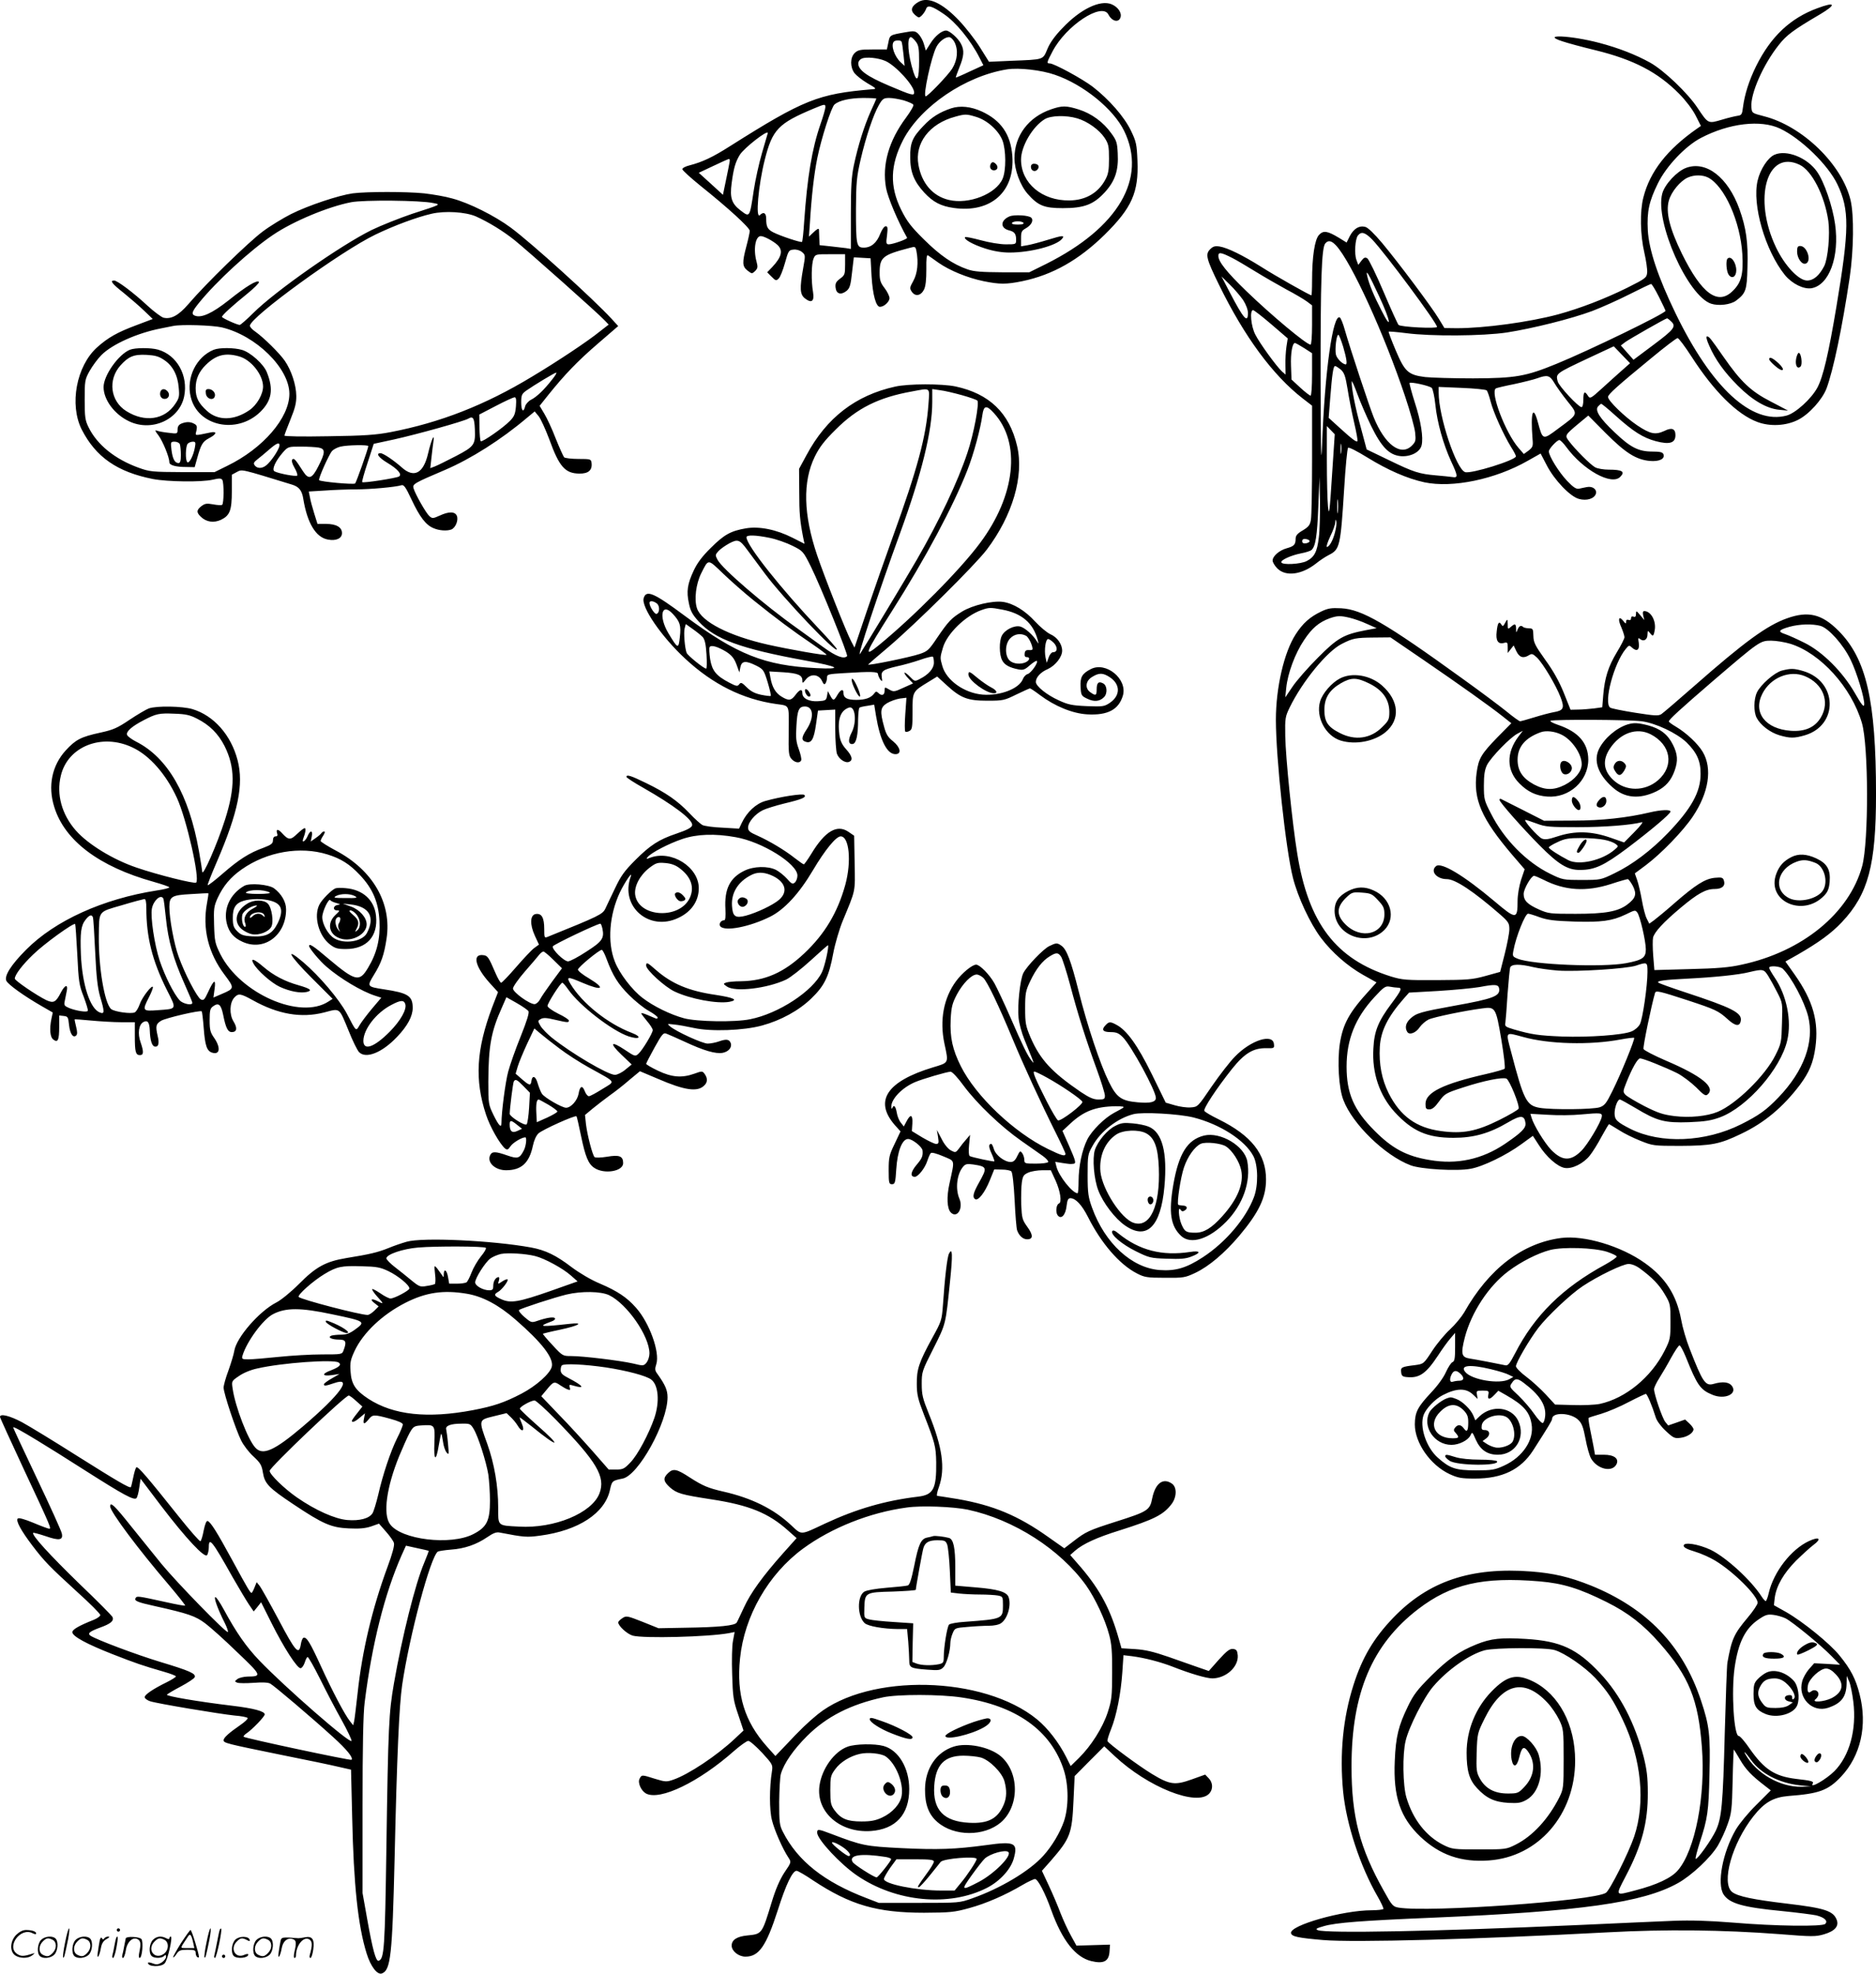 <svg version="1.0" xmlns="http://www.w3.org/2000/svg"
  viewBox="0 0 1140.99 1200.149"
 preserveAspectRatio="xMidYMid meet">
<g transform="translate(-1,1200.574) scale(0.1,-0.1)"
fill="#000000" stroke="none">
<path d="M5598 11995 c-43 -24 -53 -50 -28 -75 11 -11 24 -20 28 -20 12 0 37
30 45 53 9 24 36 16 105 -31 75 -50 166 -161 221 -270 l22 -43 -83 -38 c-46
-22 -84 -38 -85 -37 -1 1 9 29 22 62 28 68 31 104 10 143 -17 34 -70 81 -91
81 -26 0 -67 -33 -95 -78 l-28 -44 -12 41 c-6 22 -22 49 -34 61 -19 18 -27 19
-81 9 -92 -16 -92 -16 -101 -62 l-9 -42 -87 0 c-76 0 -89 -3 -109 -22 -28 -28
-28 -85 -1 -122 11 -14 46 -42 78 -61 57 -33 58 -35 30 -37 -329 -28 -417 -63
-865 -346 -105 -67 -169 -97 -247 -117 -24 -6 -43 -16 -43 -23 0 -7 49 -51
109 -100 169 -135 301 -256 301 -275 0 -9 -9 -51 -20 -92 -27 -102 -26 -124 7
-150 26 -20 27 -20 46 -2 16 17 17 24 8 58 -20 73 -7 154 26 154 20 0 74 -29
101 -53 36 -33 27 -73 -31 -135 l-31 -32 27 -27 c25 -25 28 -26 43 -11 9 8 26
51 38 94 21 75 23 79 52 82 18 2 39 -4 52 -15 21 -18 21 -20 7 -98 -22 -123
-20 -160 11 -184 40 -31 58 -18 49 38 -12 69 -10 173 3 204 11 27 13 27 102
27 l90 0 0 -63 c0 -59 -2 -65 -31 -86 -24 -18 -30 -29 -27 -54 4 -39 33 -47
67 -20 19 16 25 34 33 111 l11 93 51 -3 51 -3 6 -110 c7 -113 27 -185 51 -185
25 0 58 31 58 53 0 12 -14 40 -30 61 -25 32 -30 49 -30 92 0 95 17 109 181
152 36 10 37 9 43 -20 13 -68 6 -135 -19 -180 -23 -41 -23 -46 -9 -67 21 -30
55 -24 74 14 10 21 14 59 14 122 -1 67 2 91 10 86 6 -4 35 -24 64 -45 69 -48
177 -92 274 -112 97 -20 139 -20 236 0 183 38 343 128 501 283 165 163 207
257 199 449 -4 99 -7 116 -40 184 -40 83 -132 189 -233 267 -62 47 -234 141
-260 141 -20 0 -20 4 17 74 82 156 299 299 339 224 22 -43 63 -52 74 -18 9 28
-16 64 -55 80 -69 28 -190 -30 -299 -146 -45 -46 -76 -90 -91 -127 -28 -66
-18 -63 -220 -71 l-135 -6 -55 88 c-30 48 -88 122 -128 164 -101 106 -186 145
-244 113z m-19 -241 c18 -23 21 -41 21 -118 0 -113 -12 -137 -34 -70 -34 105
-42 214 -16 214 5 0 18 -12 29 -26z m236 -4 c24 -47 19 -109 -14 -162 -27 -42
-148 -168 -161 -168 -18 0 34 240 65 300 17 33 52 60 77 60 10 0 24 -13 33
-30z m-322 3 c3 -5 8 -39 12 -78 l7 -70 -22 20 c-40 36 -64 107 -43 128 9 9
41 9 46 0z m-98 -118 c62 -27 175 -150 175 -192 0 -21 -15 -17 -154 42 -134
57 -186 95 -186 135 0 12 10 25 23 30 26 11 99 4 142 -15z m1031 -84 c173 -59
356 -208 421 -341 141 -289 -35 -589 -474 -809 l-103 -51 -162 0 c-129 1 -174
4 -214 18 -89 31 -166 84 -265 182 -79 78 -103 110 -138 180 -71 144 -67 271
12 425 106 203 377 388 632 429 72 11 208 -4 291 -33z m-1086 -145 c0 -2 -16
-38 -35 -79 -39 -88 -76 -205 -102 -327 -14 -67 -18 -130 -18 -297 l0 -211
-30 5 c-16 2 -59 7 -95 11 l-65 7 -2 40 c-1 22 -2 46 -2 54 -1 10 -11 5 -31
-14 l-30 -28 6 84 c10 164 25 295 45 394 24 118 85 310 105 326 29 24 92 38
172 39 45 0 82 -2 82 -4z m168 -11 c28 -9 54 -20 57 -26 4 -5 -16 -40 -44 -78
-106 -142 -147 -288 -122 -428 10 -57 73 -206 128 -303 4 -8 -87 -40 -111 -40
-16 0 -18 6 -11 55 5 45 4 55 -8 55 -9 0 -23 -20 -33 -45 -21 -56 -56 -85
-100 -85 -45 0 -48 15 -48 235 1 159 4 194 28 299 32 138 77 273 112 334 22
38 29 42 63 42 20 0 60 -7 89 -15z m-478 -41 c0 -9 -13 -56 -30 -104 -52 -151
-80 -321 -99 -592 -4 -65 -10 -120 -13 -123 -6 -6 -132 36 -175 58 -35 18 -43
34 -43 83 0 35 -16 44 -38 22 -28 -28 -10 180 29 335 47 186 82 222 299 313
67 28 70 28 70 8z m-350 -157 c0 -1 -16 -55 -35 -120 -19 -65 -41 -166 -50
-225 -26 -173 -24 -169 -82 -125 -53 41 -65 76 -53 165 12 91 23 129 50 173
26 41 170 154 170 132z m-233 -179 c-2 -13 -12 -62 -22 -110 l-18 -87 -73 67
-74 67 87 41 c49 23 92 43 97 43 4 1 6 -9 3 -21z M5795 11347 c-69 -23 -119
-54 -166 -104 -70 -72 -84 -105 -83 -193 0 -91 23 -147 85 -215 54 -58 101
-83 181 -94 225 -31 371 99 355 317 -10 131 -69 216 -186 270 -66 30 -131 37
-186 19z m152 -52 c67 -20 136 -82 160 -143 22 -59 23 -181 1 -233 -40 -93
-206 -158 -327 -129 -98 23 -165 101 -185 213 -24 132 67 251 223 293 61 17
69 17 128 -1z M6034 11005 c-7 -18 3 -35 21 -35 21 0 28 19 15 35 -16 19 -29
19 -36 0z M6403 11341 c-138 -47 -223 -161 -223 -297 0 -71 35 -166 81 -218
63 -71 100 -86 213 -86 129 0 187 22 255 96 63 69 85 134 79 238 -3 63 -7 78
-39 121 -48 68 -121 121 -198 145 -77 24 -101 24 -168 1z m159 -55 c62 -18
133 -69 166 -118 24 -37 27 -51 27 -127 0 -69 -4 -94 -22 -127 -43 -81 -120
-126 -218 -127 -167 -3 -295 105 -295 248 0 81 70 201 144 246 38 23 131 25
198 5z M6280 10991 c0 -24 25 -34 40 -16 15 18 5 35 -21 35 -12 0 -19 -7 -19
-19z M6150 10690 c-56 -24 -58 -71 -3 -85 33 -8 43 -21 43 -57 0 -28 -1 -28
-63 -28 -35 0 -101 11 -152 25 -49 13 -92 22 -95 19 -12 -12 46 -45 121 -69
53 -17 103 -25 149 -25 126 0 284 41 319 83 19 24 4 22 -91 -7 -42 -13 -95
-27 -117 -31 l-41 -7 0 47 c0 41 3 48 30 63 33 19 48 48 32 64 -15 15 -102 20
-132 8z m85 -40 c4 -6 -10 -10 -35 -10 -25 0 -39 4 -35 10 3 6 19 10 35 10 16
0 32 -4 35 -10z M11064 11956 c-166 -61 -284 -173 -373 -352 -43 -87 -70 -172
-80 -249 -5 -44 -9 -50 -31 -53 -14 -2 -58 -12 -97 -24 -85 -25 -83 -26 -148
71 -59 90 -205 229 -289 276 -87 48 -191 89 -309 120 -175 46 -360 54 -226 10
29 -10 121 -35 204 -55 231 -57 378 -133 508 -265 37 -37 80 -93 99 -130 l33
-65 -23 -16 c-182 -127 -287 -261 -327 -419 -22 -85 -19 -229 6 -336 11 -48
19 -103 17 -121 -3 -31 -9 -36 -123 -93 -136 -67 -284 -124 -419 -161 -175
-47 -449 -84 -616 -84 l-75 1 -34 56 c-44 73 -244 340 -344 460 -48 57 -87 95
-103 99 -37 10 -70 -10 -94 -55 l-20 -40 -47 29 c-70 42 -94 46 -121 17 -26
-28 -42 -133 -42 -279 0 -49 -2 -88 -4 -88 -10 0 -224 121 -305 173 -110 69
-204 116 -254 124 -27 4 -39 1 -57 -17 -30 -30 -24 -57 54 -216 154 -315 327
-550 509 -691 l57 -44 0 -327 c0 -180 -3 -344 -7 -366 -5 -32 -13 -43 -49 -65
-33 -19 -44 -32 -44 -51 0 -36 -10 -46 -54 -58 -46 -13 -86 -48 -86 -75 0 -10
13 -32 29 -48 51 -51 149 -38 236 31 22 18 57 41 77 51 67 34 71 52 93 400 8
134 19 247 24 252 5 5 57 -22 117 -59 125 -77 242 -128 347 -151 171 -36 431
18 629 131 l78 44 37 -71 c47 -91 143 -191 196 -205 47 -13 93 1 103 31 8 27
-20 48 -55 41 -14 -3 -36 -7 -48 -10 -17 -3 -35 9 -72 48 -49 51 -111 151
-111 179 0 16 50 69 64 69 6 0 25 -19 41 -41 103 -141 276 -237 329 -183 32
32 13 44 -70 44 -30 0 -67 6 -82 14 -28 15 -122 109 -160 160 -26 34 -25 36
60 107 l58 48 107 -108 c119 -119 183 -160 267 -168 57 -5 94 12 83 41 -5 12
-20 16 -69 16 -83 0 -133 26 -228 117 -90 85 -121 133 -101 157 8 9 16 16 20
16 4 0 43 -32 86 -71 109 -98 168 -135 246 -156 84 -22 119 -11 119 37 0 39
-22 48 -66 26 -56 -26 -86 -20 -166 33 -77 52 -178 150 -178 173 0 16 56 66
263 236 81 67 153 122 160 122 7 0 45 -51 85 -113 136 -211 277 -351 400 -397
77 -29 175 -24 248 13 67 34 147 123 173 191 41 111 95 367 141 676 24 165 27
376 5 469 -52 217 -293 451 -527 510 -73 19 -73 19 -76 55 -7 81 72 260 167
379 47 60 89 91 251 186 101 60 93 78 -16 37z m-228 -732 c127 -60 292 -220
349 -339 74 -155 73 -273 -6 -745 -48 -287 -81 -427 -116 -492 -37 -68 -132
-154 -186 -169 -212 -57 -455 166 -676 621 -107 221 -162 386 -169 505 -6 115
8 177 61 285 51 105 168 228 262 277 172 90 364 112 481 57z m-2479 -676 c78
-82 393 -506 393 -530 0 -12 -220 -1 -234 12 -5 5 -46 95 -91 201 -45 106 -90
198 -99 204 -13 8 -21 5 -36 -15 l-19 -25 -11 30 c-14 36 -8 128 9 149 21 26
44 19 88 -26z m-221 -35 c93 -100 293 -538 421 -921 30 -90 57 -187 60 -217 5
-48 3 -56 -20 -79 -67 -67 -165 6 -232 172 -26 64 -143 417 -175 529 -11 40
-25 75 -31 78 -42 26 -92 -329 -108 -774 -6 -145 -8 -44 -9 394 -1 605 6 803
28 830 18 22 38 18 66 -12z m-631 -76 c22 -11 85 -48 140 -82 55 -34 141 -83
190 -110 50 -26 105 -59 123 -72 l32 -24 0 -120 c0 -66 -4 -119 -9 -119 -25 0
-241 181 -390 325 -121 117 -171 180 -171 215 0 24 16 22 85 -13z m894 -235
c70 -150 79 -215 13 -84 -46 89 -75 159 -86 207 -12 51 8 17 73 -123z m-828
-21 c17 -27 29 -58 29 -78 0 -66 -26 -37 -109 122 l-52 100 51 -50 c28 -27 64
-70 81 -94z m2529 19 c22 -44 40 -82 40 -84 0 -16 -464 -241 -662 -322 -188
-77 -249 -88 -508 -89 -124 0 -255 4 -292 8 -103 13 -124 32 -179 162 -26 61
-45 112 -43 114 2 2 50 -2 106 -9 150 -20 465 -18 613 4 154 24 392 83 520
131 55 21 156 66 225 101 69 35 128 63 132 63 4 1 26 -35 48 -79z m-2358 -166
l100 -86 -8 -52 c-4 -28 -7 -77 -6 -110 l1 -58 -21 18 c-34 31 -137 173 -163
225 -27 51 -35 149 -14 149 6 0 56 -39 111 -86z m2430 19 c35 -31 22 -49 -104
-143 l-123 -92 -39 44 -38 43 26 20 c26 19 247 145 255 145 3 0 13 -7 23 -17z
m-1993 -155 c21 -72 26 -108 16 -108 -19 0 -55 36 -60 60 -7 33 3 120 15 120
4 0 17 -33 29 -72z m-237 -9 l48 -31 0 -129 c0 -73 -4 -129 -9 -129 -5 0 -34
22 -63 49 l-53 49 -3 83 c-3 77 8 139 24 139 4 0 29 -14 56 -31z m1930 -138
c-28 -25 -83 -74 -121 -109 -67 -61 -71 -62 -83 -43 -20 32 -28 25 -28 -24 0
-27 -5 -45 -11 -45 -19 0 -138 128 -145 156 -12 49 -15 47 191 144 l150 70 49
-51 50 -52 -52 -46z m-1707 7 c21 -19 28 -39 41 -118 8 -52 26 -144 40 -204
14 -60 23 -111 20 -113 -7 -7 -32 12 -109 82 l-66 60 9 115 c12 152 19 200 30
200 5 0 20 -10 35 -22z m1298 -80 c14 -24 50 -74 81 -113 65 -82 68 -73 -59
-167 -92 -69 -92 -69 -121 38 -30 112 -46 65 -33 -100 4 -44 1 -50 -24 -70
l-29 -21 -33 38 c-79 92 -173 338 -137 361 5 3 55 15 111 26 56 12 119 28 139
35 63 23 78 19 105 -27z m-1114 -262 c64 -130 110 -177 180 -184 59 -5 117 24
127 65 12 47 -4 148 -41 261 -20 63 -34 116 -32 119 9 8 121 -17 135 -30 7 -8
17 -54 22 -103 11 -107 48 -239 95 -342 43 -92 44 -103 8 -97 -16 2 -59 7 -98
10 -103 9 -136 19 -286 92 l-137 66 -35 131 c-35 126 -57 239 -56 281 0 11 15
-22 34 -74 19 -52 57 -139 84 -195z m703 216 c5 -5 16 -36 24 -68 17 -66 78
-201 124 -276 17 -26 30 -52 30 -57 0 -23 -273 -108 -309 -96 -54 17 -161 338
-161 483 l0 35 142 -6 c77 -3 145 -10 150 -15z m-941 -522 c-14 -222 -18 -246
-24 -185 -4 39 -7 164 -7 280 l0 210 24 -25 24 -25 -17 -255z m56 143 c-2 -16
-4 -5 -4 22 0 28 2 40 4 28 2 -13 2 -35 0 -50z m-136 -516 c-10 -87 -27 -119
-74 -143 -36 -19 -148 -25 -154 -8 -5 14 59 43 120 55 27 5 56 14 63 20 25 21
35 84 42 264 l7 180 3 -145 c1 -80 -1 -180 -7 -223z m116 156 c-2 -21 -4 -6
-4 32 0 39 2 55 4 38 2 -18 2 -50 0 -70z m-17 -122 c-12 -50 -35 -91 -50 -91
-5 0 4 28 20 63 17 34 31 73 31 87 1 19 3 20 6 6 3 -10 0 -39 -7 -65z m-155
-56 c0 -5 -10 -11 -22 -13 -16 -2 -23 2 -23 13 0 11 7 15 23 13 12 -2 22 -7
22 -13z M10803 11065 c-40 -17 -87 -88 -103 -157 -35 -146 46 -426 166 -575
44 -53 113 -87 161 -80 108 18 172 192 144 390 -15 108 -66 257 -110 319 -59
85 -185 135 -258 103z m152 -61 c75 -35 153 -189 175 -342 11 -82 -2 -227 -25
-274 -30 -58 -65 -88 -104 -88 -51 0 -136 90 -189 201 -142 297 -56 598 143
503z M10940 10476 c0 -41 30 -82 53 -73 37 14 8 107 -34 107 -15 0 -19 -7 -19
-34z M10265 10985 c-55 -20 -130 -100 -145 -156 -46 -171 154 -622 297 -670
46 -15 118 -6 151 18 60 45 67 64 70 202 5 154 -8 241 -49 356 -70 193 -202
295 -324 250z m134 -59 c100 -52 196 -268 208 -466 7 -120 -6 -172 -57 -222
-91 -92 -190 -20 -311 226 -74 152 -99 251 -79 322 15 54 70 120 115 140 40
18 90 17 124 0z M10517 10433 c-12 -11 -7 -79 7 -98 20 -28 46 -12 46 27 0 48
-33 92 -53 71z M10405 9905 c37 -86 93 -163 175 -245 88 -88 175 -139 252
-146 l53 -5 -105 55 c-121 62 -182 120 -287 271 -81 116 -88 125 -101 125 -7
0 -2 -22 13 -55z M10934 9824 c-7 -40 8 -66 27 -47 13 13 4 83 -11 83 -5 0
-12 -16 -16 -36z M10770 9821 c0 -5 16 -23 36 -40 48 -43 68 -28 21 16 -36 33
-57 42 -57 24z M2155 10830 c-85 -12 -269 -73 -375 -126 -49 -25 -127 -72
-172 -106 -84 -62 -346 -317 -451 -440 -60 -70 -106 -95 -153 -84 -13 4 -57
36 -97 73 -86 80 -184 153 -203 153 -28 0 -12 -20 59 -76 39 -32 95 -80 124
-108 l52 -50 -98 -37 c-118 -44 -174 -76 -240 -135 -127 -114 -170 -349 -94
-500 86 -168 216 -258 433 -301 90 -17 296 -20 364 -4 39 9 51 9 58 -1 11 -18
10 -145 -1 -152 -5 -3 -30 -2 -55 3 -39 7 -50 5 -71 -11 -31 -24 -31 -39 -2
-66 33 -31 78 -37 121 -17 54 26 66 57 66 174 l0 100 31 17 c33 17 22 19 335
-77 43 -13 61 -36 69 -89 24 -145 76 -232 149 -245 50 -10 86 7 86 39 0 36
-35 56 -97 56 l-52 0 -20 64 c-11 35 -23 79 -26 98 l-7 35 99 6 c54 4 139 7
188 7 89 0 240 14 276 25 15 5 26 -10 62 -87 50 -106 87 -155 134 -174 34 -15
81 -18 108 -8 25 10 44 55 34 82 -11 28 -48 29 -106 2 -40 -18 -44 -18 -62 -2
-20 18 -84 130 -96 169 -7 25 3 31 191 111 157 67 342 184 499 317 l47 39 24
-29 c13 -16 42 -80 65 -141 60 -166 96 -207 182 -208 55 -1 80 20 75 64 -3 24
-5 25 -80 25 -42 0 -81 5 -87 10 -5 6 -28 57 -51 114 -22 58 -54 126 -70 152
l-28 47 51 64 c101 126 180 208 303 314 l124 107 -42 46 c-113 122 -486 460
-612 553 -96 71 -253 150 -356 177 -41 12 -118 25 -170 31 -109 11 -347 11
-435 0z m490 -59 c47 -9 53 -7 -130 -66 -76 -26 -187 -70 -245 -98 -188 -93
-584 -370 -719 -504 -40 -40 -78 -73 -83 -73 -16 0 -108 42 -108 49 0 10 65
69 153 140 42 34 75 67 72 72 -10 15 -78 -26 -184 -111 -100 -79 -165 -109
-205 -94 -24 9 -19 25 25 79 107 132 311 319 449 412 122 83 336 172 475 199
76 15 424 12 500 -5z m259 -81 c78 -35 166 -89 236 -145 76 -61 514 -450 548
-488 l24 -25 -54 -42 c-74 -60 -259 -183 -413 -275 -284 -172 -558 -279 -860
-337 -89 -17 -161 -22 -377 -25 -158 -3 -268 -1 -268 4 0 5 17 49 37 99 28 68
36 102 35 144 -1 66 -30 154 -70 212 -32 46 -127 140 -179 177 -18 12 -33 28
-33 36 0 51 557 456 765 555 112 54 249 105 340 126 82 19 206 11 269 -16z
m-1545 -675 c208 -49 411 -249 411 -404 0 -146 -160 -332 -378 -438 l-77 -38
-195 0 c-185 1 -199 2 -268 27 -143 52 -251 139 -303 245 -21 42 -24 62 -24
168 0 114 1 123 30 175 17 30 49 74 72 97 66 66 218 134 363 162 30 6 64 13
75 15 52 10 236 4 294 -9z m2009 -317 c-48 -62 -94 -106 -128 -123 -16 -8 -33
-27 -36 -40 -10 -42 -24 -28 -24 24 0 44 4 52 30 71 47 33 174 110 183 110 5
0 -6 -19 -25 -42z m-220 -163 c-4 -46 -10 -62 -37 -89 -42 -43 -169 -131 -177
-123 -4 3 -7 41 -8 84 l-1 78 100 52 c55 29 106 52 114 53 10 0 12 -13 9 -55z
m-250 -137 c4 -97 -2 -106 -114 -165 -55 -28 -112 -57 -128 -63 l-29 -11 7 63
c4 35 9 79 12 98 9 60 -13 11 -32 -70 -28 -123 -86 -154 -161 -86 -50 44 -112
86 -129 86 -30 0 -11 -27 41 -58 65 -39 93 -72 71 -84 -18 -10 -217 -41 -223
-34 -3 2 12 56 33 119 l37 114 125 27 c136 30 423 110 450 126 29 17 37 5 40
-62z m-1188 -100 c0 -18 -37 -78 -68 -110 -28 -31 -63 -36 -82 -13 -10 13 -8
19 16 38 16 12 48 39 72 60 45 39 62 45 62 25z m540 -5 c0 -14 -72 -218 -80
-227 -8 -8 -210 10 -219 20 -7 7 60 157 79 178 10 10 33 22 51 26 42 10 169
12 169 3z m-301 -9 c41 -8 40 -30 -3 -114 -38 -76 -59 -83 -93 -30 -46 72 -55
82 -65 72 -6 -6 -2 -24 13 -50 13 -22 20 -44 17 -48 -8 -8 -117 13 -139 26
-17 11 6 62 51 114 32 36 33 36 110 36 43 0 92 -3 109 -6z M800 9879 c-69 -28
-160 -156 -160 -227 0 -77 66 -166 155 -208 138 -66 306 10 335 151 26 127
-44 253 -160 285 -44 12 -137 12 -170 -1z m208 -62 c52 -34 83 -92 89 -169 5
-51 3 -63 -21 -98 -64 -97 -185 -115 -298 -44 -97 61 -113 190 -36 277 49 55
82 69 159 65 52 -3 75 -9 107 -31z M986 9625 c-8 -23 4 -45 25 -45 25 0 35 26
19 45 -16 19 -36 19 -44 0z M1310 9879 c-106 -43 -169 -170 -140 -287 42 -178
280 -229 422 -92 71 69 83 138 41 242 -19 49 -99 121 -151 136 -47 14 -137 15
-172 1z m153 -40 c74 -20 146 -111 147 -183 0 -48 -38 -114 -84 -145 -92 -63
-190 -65 -257 -4 -52 47 -69 81 -69 138 0 56 20 101 63 143 62 60 117 74 200
51z M1262 9613 c3 -32 44 -46 54 -19 8 21 -13 46 -38 46 -15 0 -19 -6 -16 -27z
M1113 9430 c-16 -7 -23 -18 -23 -36 0 -26 -1 -27 -54 -20 -30 3 -62 9 -72 13
-14 5 -11 -2 10 -29 26 -35 66 -132 66 -163 0 -18 38 -29 105 -29 l49 -1 14
50 c24 88 34 105 73 126 47 24 52 44 9 35 -102 -21 -93 -22 -85 12 5 25 2 33
-14 41 -23 13 -48 13 -78 1z m-9 -126 c3 -9 6 -38 6 -65 0 -35 -4 -49 -14 -49
-23 0 -36 25 -43 79 -6 50 -5 51 20 51 13 0 28 -7 31 -16z m91 -21 c-9 -48
-33 -95 -45 -88 -14 9 -12 99 2 113 7 7 21 12 31 12 17 0 18 -5 12 -37z M5455
9655 c-241 -53 -418 -189 -540 -417 l-45 -83 1 -140 c0 -129 4 -174 24 -278
l8 -38 -71 36 c-100 51 -205 72 -286 58 -92 -16 -132 -38 -213 -119 -52 -51
-82 -91 -104 -138 -38 -81 -45 -126 -29 -199 9 -46 21 -68 60 -111 98 -107
256 -165 645 -236 212 -39 235 -55 70 -47 -315 16 -480 81 -800 318 -188 140
-234 160 -250 108 -17 -53 109 -236 253 -369 168 -156 350 -246 552 -275 85
-12 78 1 77 -164 -2 -133 0 -151 17 -170 21 -24 51 -28 59 -8 3 7 -4 38 -15
68 -16 44 -19 70 -14 142 5 94 15 117 51 117 53 0 58 -69 10 -141 -31 -47 -32
-66 -4 -74 34 -11 49 15 62 106 l12 84 53 3 52 3 0 -119 c0 -65 5 -133 10
-149 12 -33 50 -59 74 -50 25 10 19 36 -18 77 -25 28 -36 51 -41 89 -12 92 6
146 58 164 39 14 50 -88 16 -153 -23 -44 -19 -73 8 -68 21 4 32 53 32 150 1
37 4 69 9 71 4 3 25 8 48 11 l41 7 11 -68 c25 -150 67 -233 118 -233 39 0 31
41 -14 78 -31 24 -43 43 -55 89 -26 93 -23 118 18 143 20 12 54 24 77 28 l41
5 -7 -99 c-4 -55 -4 -103 0 -107 4 -3 15 -2 25 4 17 9 19 22 19 118 0 122 -1
121 98 181 l52 32 58 -53 c85 -78 127 -94 247 -94 96 0 104 2 177 38 42 20 79
37 82 37 4 0 31 -18 60 -40 90 -68 199 -113 289 -118 125 -7 192 29 217 116
27 100 -104 207 -196 159 -53 -27 -65 -49 -62 -108 3 -51 5 -55 41 -72 41 -20
75 -17 101 9 23 22 20 71 -4 84 -28 15 -40 5 -40 -36 0 -38 -6 -41 -38 -18
-35 24 -30 70 11 94 42 26 66 25 108 -3 64 -43 64 -111 -1 -155 -33 -22 -42
-24 -140 -20 -90 4 -114 9 -170 35 -74 33 -140 87 -140 112 0 28 29 60 74 79
45 21 86 73 86 111 0 40 -30 82 -71 100 -22 10 -63 45 -93 77 -61 67 -133 111
-197 120 -64 8 -183 -20 -246 -58 -67 -41 -84 -59 -153 -160 -50 -75 -59 -83
-107 -99 -59 -20 -313 -72 -313 -64 0 1 55 49 123 106 167 142 526 497 599
593 157 208 227 448 184 630 -47 201 -169 318 -375 362 -82 17 -286 17 -366
-1z m202 -106 c-14 -198 -67 -394 -217 -808 -43 -119 -113 -319 -156 -445
l-77 -228 -20 38 c-32 61 -163 393 -207 523 -84 248 -89 448 -14 601 29 58 57
95 128 165 129 129 260 194 460 230 119 22 110 29 103 -76z m203 54 c47 -13
89 -28 94 -33 14 -13 -22 -205 -60 -317 -59 -177 -170 -411 -307 -649 -59
-103 -304 -509 -346 -574 -24 -36 114 379 243 733 132 362 196 624 196 798 l0
79 48 -7 c26 -3 85 -17 132 -30z m195 -109 c166 -181 132 -501 -85 -791 -120
-162 -403 -447 -613 -619 -98 -80 -91 -61 78 206 204 321 374 640 459 858 38
97 80 252 91 335 8 58 25 61 70 11z m-1363 -759 c40 -8 102 -30 138 -48 64
-32 65 -33 112 -127 59 -119 228 -537 220 -544 -19 -20 -68 -1 -141 52 -43 31
-116 84 -162 117 -203 144 -457 363 -485 417 -15 28 -14 31 6 53 12 13 42 34
66 47 51 27 63 23 109 -40 17 -22 64 -87 107 -144 111 -149 438 -493 438 -460
0 5 -49 61 -108 123 -234 247 -442 509 -442 558 0 15 55 14 142 -4z m-97 -381
c133 -107 240 -187 353 -263 51 -35 91 -65 89 -67 -6 -6 -223 32 -357 62 -235
53 -404 139 -431 221 -18 54 -6 149 26 213 45 89 38 89 134 -3 47 -45 131
-119 186 -163z m-591 -17 c20 -14 19 -58 -1 -64 -11 -4 -43 45 -43 67 0 14 23
13 44 -3z m2101 -38 c119 -22 188 -81 216 -183 7 -27 6 -28 -4 -11 -23 39 -74
84 -102 91 -36 9 -94 -20 -112 -56 -17 -34 -16 -115 2 -149 14 -28 44 -45 101
-56 27 -5 38 -1 68 26 20 17 39 29 42 26 10 -10 -35 -74 -56 -80 -11 -3 -24
-17 -29 -31 -23 -58 -137 -102 -244 -94 -112 9 -222 87 -246 175 -14 49 -14
50 4 111 25 85 137 194 234 228 45 16 54 17 126 3z m-2003 -26 c44 -48 51 -70
43 -140 -8 -76 -12 -74 -69 21 -62 103 -42 192 26 119z m182 -141 c13 -16 19
-43 23 -106 3 -48 2 -86 -2 -86 -14 0 -113 80 -119 96 -11 29 -19 122 -12 149
l7 26 42 -30 c23 -16 50 -38 61 -49z m1966 8 c16 -8 40 -58 40 -81 0 -5 -10
-8 -22 -6 -17 1 -24 -4 -26 -20 -2 -16 2 -23 12 -23 22 0 20 -17 -3 -30 -31
-16 -79 -12 -101 10 -30 30 -28 103 5 135 25 26 63 32 95 15z m170 -44 c24
-27 22 -56 -5 -56 -9 0 -21 -14 -27 -32 l-12 -33 -7 33 c-9 44 0 112 16 112 6
0 22 -11 35 -24z m-1992 -54 c32 -21 47 -39 61 -76 l18 -49 6 32 c8 39 33 41
97 9 43 -22 46 -27 69 -101 13 -43 21 -80 19 -83 -3 -2 -29 1 -59 7 -38 8 -63
21 -88 46 -29 29 -35 31 -45 18 -10 -14 -17 -13 -61 10 -80 42 -104 72 -116
143 -5 35 -7 68 -3 73 9 15 51 2 102 -29z m1262 -66 c0 -35 -32 -72 -86 -99
-30 -16 -32 -15 -59 13 -16 17 -31 28 -34 25 -2 -3 8 -19 24 -35 l28 -30 -58
-26 c-56 -26 -60 -26 -87 -11 -27 16 -28 16 -28 -8 0 -27 -18 -33 -39 -12 -10
10 -15 9 -24 -4 -20 -27 -54 -39 -109 -39 -56 0 -78 12 -78 42 0 27 -17 22
-37 -12 -21 -37 -26 -37 -44 -3 l-14 26 -5 -29 c-5 -27 -9 -29 -53 -32 -56 -4
-97 17 -97 48 0 29 -16 25 -42 -10 -26 -35 -41 -37 -85 -10 -36 22 -57 57 -67
114 l-7 39 85 -5 c90 -6 116 -17 116 -51 0 -18 2 -17 21 7 29 37 78 33 98 -8
10 -22 15 -25 22 -15 5 8 9 23 9 35 0 20 7 21 107 27 161 10 203 9 203 -6 0
-7 6 -21 13 -32 13 -16 14 -15 10 12 -6 38 7 47 92 67 39 8 102 26 140 39 39
14 73 22 78 20 4 -2 7 -19 7 -37z M5900 7904 c0 -35 108 -114 155 -114 26 0
17 19 -17 36 -18 9 -54 34 -80 55 -52 44 -58 46 -58 23z M5190 7870 c1 -24 38
-100 49 -100 6 0 1 21 -10 48 -22 52 -39 74 -39 52z M4908 7814 c-9 -8 9 -44
22 -44 14 0 12 13 -3 34 -7 9 -16 14 -19 10z M8045 8287 c-69 -33 -112 -72
-155 -139 -70 -108 -120 -323 -120 -519 0 -231 60 -790 104 -962 30 -118 105
-278 170 -364 67 -89 162 -172 256 -225 l82 -46 -44 -49 c-121 -132 -160 -202
-179 -323 -16 -107 -7 -270 21 -342 55 -147 253 -339 409 -398 62 -24 282 -37
366 -21 74 13 218 83 309 150 l69 50 37 -57 c45 -71 112 -130 156 -138 45 -8
114 26 153 75 17 21 49 72 71 114 23 42 44 77 46 77 2 0 28 -16 59 -35 30 -20
89 -49 132 -66 75 -30 80 -31 242 -31 190 1 240 10 370 73 142 67 255 162 359
299 56 76 80 133 93 225 22 159 -14 286 -126 445 l-56 79 73 41 c130 75 206
130 271 199 160 170 207 347 207 777 0 572 -59 825 -229 995 -101 101 -183
121 -312 75 -122 -43 -259 -143 -564 -411 -99 -87 -189 -164 -201 -172 -18
-11 -40 -10 -160 9 -76 12 -145 26 -151 31 -41 30 23 270 95 357 20 24 21 24
40 6 29 -25 45 -11 39 31 -5 29 -4 33 8 23 22 -18 45 -4 45 27 1 25 2 26 14
11 19 -25 23 -23 30 16 10 54 -22 115 -63 116 -9 0 -11 -8 -7 -27 l7 -28 -25
30 c-24 28 -25 29 -26 8 0 -16 -4 -21 -15 -17 -9 4 -15 0 -15 -10 0 -10 -6
-13 -15 -10 -10 4 -15 0 -15 -11 0 -14 -3 -13 -18 6 -27 33 -34 10 -11 -40 10
-24 19 -51 19 -60 0 -9 -21 -50 -46 -91 -53 -88 -74 -156 -83 -260 l-6 -75
-50 -7 c-27 -3 -71 -7 -96 -7 l-47 -1 -41 103 c-28 69 -64 134 -113 201 -62
87 -71 105 -72 145 -1 43 -3 46 -28 46 -15 1 -30 4 -34 8 -13 13 -24 7 -34
-15 -8 -22 -9 -22 -9 5 -1 31 -7 33 -33 10 -17 -15 -18 -14 -18 18 -1 30 -2
32 -12 14 -16 -30 -18 -31 -28 -15 -13 21 -22 7 -27 -44 -7 -55 8 -79 43 -70
22 6 24 3 24 -27 l0 -34 18 23 18 23 17 -36 c18 -37 42 -45 77 -23 17 11 23 8
48 -15 36 -35 115 -167 143 -240 26 -67 19 -82 -42 -92 -22 -4 -75 -18 -117
-31 -42 -13 -81 -24 -87 -24 -5 0 -43 27 -84 61 -41 33 -160 122 -266 198
-469 339 -611 421 -738 428 -61 3 -80 0 -122 -20z m175 -38 c25 -6 72 -22 104
-37 l59 -26 -64 -12 c-137 -26 -174 -47 -294 -168 -61 -61 -130 -140 -154
-176 l-44 -65 6 58 c9 89 54 210 108 290 49 74 91 109 156 133 46 16 65 17
123 3z m2862 -49 c50 -14 139 -114 183 -205 39 -79 88 -243 83 -275 -2 -17
-17 2 -57 72 -75 130 -197 251 -306 305 -44 22 -97 46 -118 53 -47 15 -39 26
29 45 60 16 137 18 186 5z m-2416 -206 c225 -154 406 -283 483 -344 l53 -42
-85 -86 c-98 -101 -114 -128 -126 -214 -22 -163 29 -280 217 -501 l75 -87 -22
-65 c-12 -39 -21 -91 -21 -128 0 -113 -9 -113 -140 -2 -189 159 -325 240 -356
214 -37 -31 4 -79 66 -79 51 0 162 -74 323 -214 52 -46 57 -54 57 -91 0 -22
-13 -89 -28 -149 l-28 -110 -90 -25 c-80 -22 -109 -24 -294 -25 -188 -1 -211
1 -280 22 -335 105 -502 324 -570 747 -30 182 -71 586 -73 715 -2 109 0 118
27 174 77 158 227 341 316 386 68 35 86 38 196 39 l101 1 199 -136z m2233 97
c183 -57 371 -264 435 -481 41 -138 42 -721 2 -870 -78 -287 -364 -521 -733
-600 -75 -17 -148 -23 -314 -27 l-217 -6 -7 86 c-4 48 -4 98 -1 112 9 34 62
92 168 181 104 87 153 114 206 114 46 0 67 19 57 51 -6 19 -13 21 -56 17 -59
-6 -115 -41 -247 -156 -51 -45 -106 -90 -122 -102 l-29 -21 -15 30 c-9 16 -22
67 -30 113 -8 45 -21 101 -29 123 l-14 40 66 49 c96 72 228 209 287 297 97
145 120 292 60 393 -29 49 -99 115 -163 153 -24 14 -43 28 -43 32 0 11 70 75
265 243 286 245 290 248 357 248 31 0 84 -9 117 -19z m-905 -471 c86 -11 215
-72 274 -129 62 -61 86 -113 85 -192 0 -109 -56 -210 -198 -358 -102 -106
-217 -193 -325 -245 -84 -41 -86 -41 -200 -41 -113 0 -117 1 -191 37 -145 71
-282 210 -361 367 -41 79 -43 88 -43 170 0 65 5 96 19 125 24 47 141 168 186
191 l32 17 -26 -34 c-76 -100 -74 -208 6 -287 50 -50 100 -74 169 -79 133 -10
249 95 249 225 -1 101 -60 169 -184 211 -32 11 -52 22 -45 25 23 9 479 7 553
-3z m-488 -81 c64 -30 124 -118 124 -180 0 -44 -41 -94 -103 -126 -68 -34
-120 -33 -188 3 -69 38 -99 83 -99 150 0 78 46 133 140 167 32 12 86 6 126
-14z m-108 -883 c129 -66 259 -74 409 -26 51 17 98 30 103 30 5 0 19 -19 31
-41 25 -50 18 -74 -33 -113 -57 -43 -134 -57 -315 -57 -155 0 -165 1 -222 26
-72 32 -94 55 -94 95 0 30 46 110 63 110 6 0 32 -11 58 -24z m570 -199 c16
-19 52 -174 52 -224 0 -51 -20 -65 -120 -84 -144 -27 -571 -9 -659 27 -32 13
-33 16 -26 51 15 83 71 223 89 223 6 0 39 -10 71 -22 48 -17 90 -22 210 -26
165 -5 230 4 310 42 60 29 60 29 73 13z m62 -361 c0 -85 -29 -285 -46 -318 -9
-17 -31 -36 -51 -44 -52 -22 -259 -37 -423 -31 -144 6 -184 12 -292 43 -53 16
-57 19 -52 43 2 14 8 91 13 171 6 80 13 153 16 163 9 21 57 22 140 2 33 -8
101 -17 150 -21 117 -8 417 11 475 30 69 23 70 22 70 -38z m824 18 c53 -53
129 -196 153 -287 39 -156 -25 -333 -181 -495 -73 -76 -117 -108 -227 -163
-218 -109 -488 -120 -672 -28 -83 42 -97 56 -97 95 0 36 18 84 32 84 5 0 48
-24 97 -53 129 -78 176 -90 324 -85 98 4 135 10 189 30 165 62 368 294 408
467 28 119 -3 274 -76 382 -19 28 -34 55 -34 60 0 15 68 10 84 -7z m-90 -42
c13 -21 38 -66 56 -102 32 -63 32 -65 28 -185 -3 -116 -4 -124 -40 -196 -61
-123 -238 -297 -351 -344 -65 -27 -170 -37 -262 -26 -71 9 -101 19 -184 61
-54 28 -106 59 -115 69 -16 17 -15 22 4 70 35 89 70 151 85 151 19 0 151 -53
226 -90 33 -17 84 -56 115 -86 45 -46 57 -54 69 -44 52 43 -36 114 -252 206
-72 31 -134 63 -137 71 -5 11 48 266 70 341 5 16 24 12 199 -45 167 -55 187
-64 243 -115 48 -44 75 -46 80 -6 5 46 -57 77 -333 168 -88 29 -164 56 -169
61 -12 10 36 17 179 24 160 8 310 23 376 40 81 19 87 18 113 -23z m-1636 -78
c6 -45 -33 -61 -273 -104 -204 -37 -232 -45 -267 -78 -28 -26 -35 -55 -19 -81
13 -21 53 -6 76 29 11 16 35 37 53 46 31 15 220 54 327 68 80 11 83 6 116
-189 16 -96 25 -173 20 -178 -4 -4 -55 -19 -112 -32 -260 -59 -369 -112 -369
-181 0 -29 3 -34 24 -34 17 0 34 14 59 49 34 46 39 50 148 85 122 40 236 63
261 53 18 -7 82 -163 74 -183 -3 -7 -56 -38 -118 -69 -139 -69 -222 -85 -354
-67 -150 20 -248 91 -318 230 -42 84 -60 177 -54 282 6 98 48 182 147 295 l31
35 177 10 c98 6 212 17 253 24 94 18 114 16 118 -10z m-617 6 c29 0 24 -14
-39 -98 -80 -107 -104 -167 -109 -272 -9 -149 37 -284 129 -386 108 -117 198
-157 358 -157 124 0 219 27 334 95 75 44 98 43 104 -5 4 -31 -24 -58 -125
-127 -140 -94 -291 -127 -458 -98 -140 23 -228 70 -335 178 -126 126 -170 227
-170 390 0 165 53 296 168 421 59 64 68 70 95 65 16 -3 38 -6 48 -6z m760
-299 c159 -45 411 -51 596 -16 42 8 79 12 82 10 6 -7 -80 -219 -133 -325 -36
-73 -47 -87 -76 -97 -40 -14 -288 -16 -364 -4 -82 14 -98 44 -175 339 -34 128
-38 122 70 93z m481 -486 c-6 -35 -85 -168 -124 -207 -65 -65 -117 -63 -185 7
-40 43 -104 147 -118 194 l-7 24 108 -6 c60 -4 150 -3 199 2 121 11 131 10
127 -14z M8159 7880 c-50 -26 -106 -91 -120 -139 -28 -95 33 -211 127 -239 89
-26 201 -5 270 51 92 76 84 192 -20 284 -72 64 -183 82 -257 43z m180 -31 c81
-40 121 -98 121 -172 0 -45 -4 -54 -43 -92 -70 -71 -165 -84 -257 -37 -74 37
-95 69 -95 141 0 73 30 121 100 162 64 37 97 36 174 -2z M8210 6588 c-58 -30
-83 -66 -83 -120 0 -148 196 -224 303 -117 72 73 40 193 -65 240 -54 25 -102
24 -155 -3z m181 -56 c33 -35 39 -48 39 -86 0 -120 -141 -157 -237 -61 -58 58
-55 107 9 167 30 28 37 30 92 26 54 -4 62 -8 97 -46z M10847 7928 c-45 -12
-128 -85 -151 -132 -20 -42 -21 -118 -2 -155 23 -44 81 -89 138 -106 65 -19
91 -19 156 0 205 61 199 328 -10 390 -58 17 -76 17 -131 3z m141 -34 c110 -46
153 -155 97 -250 -36 -61 -96 -88 -183 -82 -155 11 -232 111 -173 226 50 98
166 145 259 106z M10905 6794 c-47 -24 -73 -53 -91 -100 -64 -167 161 -270
291 -134 22 23 29 42 33 83 6 75 -15 112 -81 143 -60 28 -109 30 -152 8z m146
-35 c52 -20 79 -109 49 -163 -29 -55 -147 -84 -210 -51 -98 51 -71 178 47 221
38 14 66 12 114 -7z M9910 7601 c-68 -21 -141 -83 -174 -148 -36 -72 -8 -155
81 -234 74 -67 164 -75 268 -25 56 28 89 65 111 128 20 58 18 97 -11 155 -32
64 -77 98 -151 118 -63 16 -86 17 -124 6z m139 -60 c124 -64 145 -192 46 -279
-80 -70 -198 -70 -273 1 -60 56 -67 120 -21 190 63 96 163 131 248 88z M9830
7359 c-9 -16 -8 -26 5 -45 19 -30 34 -27 55 8 12 22 12 29 1 42 -19 22 -48 20
-61 -5z M9570 7137 c0 -21 27 -57 42 -57 16 0 14 32 -3 54 -25 32 -39 33 -39
3z M9737 7142 c-20 -22 -22 -39 -4 -45 21 -8 47 13 47 38 0 30 -20 33 -43 7z
M9130 7142 c0 -14 139 -171 245 -278 114 -115 170 -149 245 -148 89 0 145 26
288 133 143 108 262 208 262 222 0 13 -57 11 -125 -5 -139 -33 -293 -50 -467
-50 l-177 -1 -128 65 c-70 35 -131 66 -135 68 -5 2 -8 -1 -8 -6z m226 -144
c53 -20 77 -22 249 -22 166 0 327 13 390 30 12 4 -5 -19 -43 -58 l-64 -65 -86
30 c-113 39 -213 42 -319 7 -57 -19 -77 -21 -96 -13 -25 12 -115 113 -99 113
5 0 35 -10 68 -22z m412 -99 c28 -5 58 -17 68 -25 18 -13 18 -15 -6 -35 -75
-65 -216 -97 -281 -64 -56 29 -119 69 -119 78 0 4 24 19 53 32 43 21 68 25
144 25 51 0 114 -5 141 -11z M9620 6868 c-22 -37 -25 -48 -10 -48 10 0 50 58
50 73 0 18 -22 4 -40 -25z M9507 7373 c-15 -14 -7 -63 12 -73 21 -11 51 9 51
35 0 29 -45 56 -63 38z M915 7698 c-16 -6 -69 -37 -117 -69 -74 -50 -99 -61
-177 -78 -120 -26 -151 -43 -211 -108 -84 -92 -110 -217 -70 -344 63 -205 273
-363 603 -455 53 -15 97 -30 97 -34 0 -4 -35 -13 -77 -19 -327 -51 -618 -183
-794 -360 -93 -93 -135 -161 -120 -190 13 -24 107 -91 209 -150 l73 -42 -8
-37 c-13 -63 -9 -113 12 -128 27 -20 35 -3 35 79 l0 68 28 -3 c25 -3 27 -7 32
-56 6 -53 25 -81 44 -62 7 7 6 25 -1 52 -6 24 -10 44 -9 45 1 2 47 -2 102 -7
54 -5 136 -10 182 -10 l82 0 0 -84 c0 -97 5 -116 31 -116 23 0 24 20 4 78 -19
53 -11 108 17 123 26 14 37 -2 39 -51 2 -59 13 -95 30 -98 23 -4 29 19 18 64
-14 61 -11 73 21 93 29 17 239 66 247 57 2 -2 8 -48 12 -102 8 -106 19 -139
51 -149 47 -15 54 29 13 89 -24 34 -28 49 -28 108 0 58 3 72 20 84 34 25 49
13 62 -50 16 -80 28 -106 53 -106 31 0 35 25 10 65 -26 43 -24 113 5 145 25
27 38 25 112 -16 154 -86 295 -110 433 -75 101 26 90 35 152 -115 23 -58 51
-114 61 -125 41 -44 141 -5 233 93 63 66 94 125 94 175 0 73 -28 91 -175 113
-103 16 -104 17 -62 86 46 74 63 123 78 222 33 215 -83 417 -309 536 -50 27
-92 53 -92 58 0 5 7 20 16 33 9 14 12 25 6 25 -6 0 -13 -4 -17 -10 -3 -5 -19
-19 -35 -30 l-30 -21 6 30 c8 40 -10 40 -26 1 -13 -30 -37 -44 -26 -14 14 36
18 64 9 64 -6 0 -26 -16 -46 -35 -40 -39 -53 -38 -91 4 -24 27 -39 27 -31 1 5
-14 2 -20 -9 -20 -10 0 -16 -9 -16 -24 0 -19 -10 -27 -57 -45 -86 -31 -148
-70 -247 -156 -48 -42 -90 -74 -93 -72 -2 3 23 67 56 143 130 302 164 470 126
617 -40 154 -145 272 -275 311 -61 18 -218 21 -265 4z m293 -62 c77 -39 129
-91 168 -167 64 -129 65 -251 3 -446 -48 -151 -139 -357 -139 -317 0 6 -9 62
-20 125 -61 344 -190 568 -382 665 -27 14 -52 32 -55 41 -8 20 30 53 102 90
75 39 93 43 185 39 69 -2 95 -8 138 -30z m-393 -175 c104 -48 205 -163 271
-307 58 -126 141 -491 117 -515 -9 -9 -234 47 -362 91 -142 48 -295 141 -370
226 -85 97 -119 219 -91 333 42 178 249 260 435 172z m1187 -651 c81 -25 135
-59 196 -124 79 -83 114 -166 120 -281 5 -108 -15 -194 -70 -285 -52 -87 -76
-82 -239 55 -94 80 -119 96 -119 78 1 -14 64 -90 105 -125 83 -72 215 -151
297 -177 l37 -12 -56 -66 c-31 -37 -65 -82 -76 -101 -23 -39 -19 -42 -78 71
-47 87 -165 227 -266 313 -115 97 -84 40 52 -96 l128 -128 -25 -16 c-172 -113
-537 48 -658 288 -32 65 -35 78 -38 178 -3 98 -1 112 21 162 35 75 78 127 148
176 153 107 354 142 521 90z m-733 -296 c-29 -156 8 -305 108 -437 60 -80 60
-82 -20 -116 l-49 -21 7 51 c9 65 -4 59 -39 -17 -22 -48 -28 -54 -45 -45 -23
13 -99 159 -135 261 -27 73 -56 231 -56 301 0 63 14 72 131 78 57 4 105 6 106
5 2 0 -2 -27 -8 -60z m-266 29 c3 -5 10 -59 16 -120 14 -137 45 -247 111 -395
27 -61 50 -115 50 -120 0 -18 -57 -7 -77 15 -35 37 -90 147 -122 242 -32 98
-57 266 -47 317 10 49 53 87 69 61z m-103 -60 c0 -175 36 -319 124 -495 62
-123 65 -116 -56 -125 -91 -7 -94 -3 -53 77 14 27 25 55 25 62 -1 23 -66 -60
-80 -102 -8 -23 -21 -45 -30 -50 -21 -11 -124 3 -144 20 -40 33 -77 254 -75
444 2 156 -6 145 139 187 69 21 131 37 138 38 8 1 12 -17 12 -56z m-325 -55
c3 -7 9 -103 14 -213 7 -152 15 -217 30 -270 28 -93 27 -107 -1 -96 -60 21
-108 169 -116 352 -5 134 0 177 29 213 22 28 37 33 44 14z m-95 -225 c8 -165
11 -187 39 -258 16 -43 28 -82 25 -86 -6 -10 -70 0 -113 17 -30 13 -33 17 -27
44 3 17 9 44 12 60 9 43 -11 38 -35 -8 -31 -61 -45 -68 -89 -48 -58 28 -192
119 -192 131 0 23 46 84 112 147 64 63 245 194 255 185 2 -3 8 -85 13 -184z
m1995 -303 c10 -32 -29 -101 -94 -167 -95 -96 -161 -119 -161 -56 1 71 79 171
170 218 56 30 77 31 85 5z M1495 6619 c-87 -50 -128 -142 -105 -231 14 -53 42
-85 95 -109 131 -60 265 39 265 197 0 46 -28 94 -73 128 -33 24 -149 34 -182
15z m155 -40 c9 -5 -19 -9 -69 -9 -52 0 -81 4 -75 9 19 19 109 19 144 0z m5
-50 c69 -18 82 -58 44 -137 -32 -64 -68 -84 -152 -80 -57 3 -71 8 -94 31 -22
22 -27 36 -27 81 -1 62 18 91 68 105 44 13 114 13 161 0z M1514 6511 c-71 -43
-85 -111 -34 -155 17 -14 45 -28 64 -31 41 -8 100 15 116 45 16 30 3 117 -21
141 -25 25 -85 25 -125 0z m36 -29 c-42 -21 -62 -56 -49 -89 5 -14 5 -23 -1
-23 -13 0 -23 45 -16 74 6 23 56 55 86 56 8 0 -1 -8 -20 -18z m68 -42 c4 -12
2 -13 -9 -2 -18 17 -44 15 -63 -4 -9 -8 -16 -12 -16 -7 0 32 79 44 88 13z
M2050 6604 c-24 -10 -81 -67 -97 -98 -37 -71 -5 -191 65 -244 30 -23 45 -27
96 -27 126 0 196 77 183 202 -10 95 -79 159 -184 168 -26 3 -55 2 -63 -1z
m118 -47 c20 -11 12 -13 -57 -12 -68 0 -76 2 -58 12 28 16 86 16 115 0z m-113
-42 c27 -8 28 -9 8 -12 -28 -5 -30 -33 -3 -33 18 0 17 -3 -9 -27 -60 -56 -37
-132 45 -148 68 -12 144 35 144 90 0 41 -42 89 -95 108 l-50 18 48 -5 c114
-13 150 -77 98 -175 -28 -51 -137 -68 -198 -31 -37 22 -73 86 -73 129 0 34 40
118 49 103 3 -5 20 -13 36 -17z m124 -71 c25 -32 27 -76 4 -95 -15 -13 -15
-12 -5 8 19 35 14 56 -20 85 -24 20 -28 28 -16 28 9 0 26 -12 37 -26z m-99
-26 c0 -7 -4 -20 -9 -27 -6 -9 -6 -23 0 -35 10 -21 10 -21 -5 -2 -16 20 -21
57 -9 69 10 11 23 8 23 -5z M1551 6148 c22 -42 109 -119 161 -143 61 -28 126
-40 164 -31 36 9 22 20 -51 41 -82 23 -151 59 -212 111 -57 49 -81 57 -62 22z
M3820 7282 c0 -5 46 -35 103 -67 182 -104 297 -190 297 -225 0 -15 -27 -30
-98 -54 -104 -35 -157 -69 -248 -160 -67 -67 -88 -97 -123 -171 -24 -49 -50
-105 -59 -124 -17 -35 -37 -45 -349 -171 -22 -9 -23 -8 -23 48 0 68 -16 95
-51 90 -35 -5 -38 -62 -6 -132 l25 -54 -29 -21 c-15 -11 -65 -64 -110 -116
-45 -52 -86 -95 -91 -95 -5 0 -20 26 -34 58 -43 100 -48 107 -76 110 -67 8
-48 -71 40 -169 l51 -56 -36 -93 c-96 -256 -107 -441 -37 -652 24 -74 84 -179
116 -206 13 -10 18 -8 33 14 14 21 68 54 90 54 10 0 5 -52 -9 -79 -26 -50 -37
-53 -101 -31 -71 25 -92 25 -103 3 -23 -44 28 -93 96 -93 93 0 141 44 163 149
7 33 20 62 34 75 25 23 223 112 231 104 3 -3 15 -57 28 -120 26 -125 44 -170
81 -194 60 -40 175 -21 175 29 0 43 -23 52 -98 39 -38 -6 -71 -7 -76 -2 -13
13 -44 134 -52 199 l-6 57 48 40 c27 22 74 58 104 80 30 21 84 63 118 93 l64
53 109 -46 c164 -71 242 -82 283 -40 20 19 20 44 2 69 -14 19 -16 19 -63 2
-76 -27 -137 -22 -221 18 -40 19 -72 38 -72 42 0 4 23 48 51 99 46 83 54 92
73 84 11 -4 61 -26 111 -49 116 -54 188 -75 231 -67 36 7 58 34 48 60 -9 22
-26 25 -69 10 -22 -8 -54 -14 -71 -14 -31 0 -192 73 -229 105 -19 16 -18 16
25 11 25 -2 79 -12 120 -21 103 -23 303 -16 415 15 114 31 224 91 300 165 79
76 107 133 133 275 11 58 37 146 57 195 81 196 76 171 73 353 l-3 166 -35 24
c-69 47 -142 4 -225 -133 -22 -36 -43 -65 -46 -65 -4 0 -28 17 -55 38 -62 49
-153 103 -226 136 -48 21 -58 29 -58 50 0 32 42 82 89 105 20 10 79 28 131 41
110 26 136 38 122 52 -10 10 -143 -10 -238 -37 -56 -16 -111 -67 -142 -132
l-17 -36 -101 6 c-56 2 -110 10 -122 16 -11 6 -47 38 -79 72 -71 75 -143 125
-265 184 -90 44 -118 53 -118 37z m665 -367 c161 -28 375 -162 375 -233 0 -16
-7 -35 -16 -43 -13 -11 -20 -8 -47 23 -18 20 -48 44 -67 54 -50 25 -136 23
-193 -5 -88 -43 -122 -111 -115 -233 2 -45 0 -68 -7 -68 -21 0 -35 -23 -24
-37 28 -33 180 -3 304 59 87 44 176 141 260 283 73 123 140 205 168 205 52 0
67 -152 28 -295 -47 -169 -125 -299 -249 -416 -125 -118 -240 -168 -387 -170
-38 0 -79 -4 -89 -8 -18 -7 -18 -8 5 -24 50 -35 244 -12 360 42 25 12 92 64
149 116 57 52 104 94 106 93 7 -8 -20 -129 -37 -164 -55 -115 -264 -252 -437
-286 -91 -19 -325 -15 -402 6 -82 22 -186 73 -251 123 -64 48 -143 151 -170
223 -46 117 -33 283 31 419 30 63 81 137 66 96 -66 -181 112 -335 289 -251 80
37 125 103 125 181 0 129 -167 234 -296 185 -24 -9 -26 -9 -14 5 21 26 129 82
210 109 88 30 198 34 325 11z m-341 -189 c70 -53 91 -116 61 -181 -64 -133
-314 -117 -332 21 -6 52 29 118 87 163 40 30 49 33 96 29 37 -3 63 -13 88 -32z
m554 -41 c88 -37 109 -100 50 -151 -39 -33 -135 -78 -201 -96 -65 -17 -81 -6
-85 60 -5 78 36 145 113 185 38 21 76 21 123 2z m-1024 -326 c12 -59 -1 -78
-98 -140 -50 -33 -100 -59 -111 -59 -25 0 -99 73 -93 91 4 11 264 135 289 138
4 1 9 -13 13 -30z m25 -184 c38 -102 70 -153 137 -220 36 -36 90 -80 120 -96
30 -17 54 -35 54 -41 0 -6 -6 -8 -12 -5 -7 3 -30 12 -50 21 -21 9 -38 14 -38
10 0 -3 16 -24 35 -47 19 -22 35 -47 35 -55 0 -18 -63 -123 -88 -145 -18 -16
-22 -15 -80 24 -87 58 -98 44 -23 -28 l63 -60 -38 -31 c-21 -18 -50 -32 -64
-32 -43 0 -267 132 -385 227 -27 22 -58 54 -68 71 -17 30 -17 31 3 42 14 8 37
7 85 -5 78 -18 85 -18 85 -5 0 6 -29 25 -65 42 -36 18 -65 39 -65 47 0 17 79
141 90 141 4 0 20 -18 36 -41 67 -97 266 -251 367 -285 67 -22 85 -4 20 21
-146 55 -304 181 -374 299 -26 44 -18 45 73 6 122 -52 145 -37 41 26 -38 22
-68 46 -68 54 0 14 129 120 145 120 5 0 18 -25 29 -55z m-323 -6 l52 -51 -60
-81 c-32 -44 -66 -93 -74 -109 -8 -15 -23 -28 -33 -28 -31 0 -131 72 -131 95
0 11 33 58 73 104 39 45 79 91 87 102 8 10 19 18 25 19 5 0 33 -23 61 -51z
m-152 -312 c6 -9 -9 -58 -47 -153 -31 -76 -65 -173 -76 -214 -17 -62 -41 -246
-41 -312 0 -34 -16 -18 -48 47 -31 64 -32 68 -32 203 1 218 17 305 82 450 l28
64 62 -35 c35 -20 67 -42 72 -50z m189 -227 c43 -33 124 -85 180 -116 171 -95
161 -80 81 -130 -38 -24 -75 -44 -82 -44 -8 0 -19 14 -25 30 -15 39 -30 33
-38 -15 -7 -40 -46 -85 -76 -85 -25 0 -131 61 -147 85 -8 12 -19 41 -26 64
-12 44 -33 51 -38 13 -4 -29 -12 -28 -57 11 l-39 34 13 44 c7 24 33 86 57 138
l44 93 37 -31 c21 -18 73 -59 116 -91z m-219 -229 l39 -40 -5 -91 c-3 -50 -10
-96 -15 -101 -11 -11 -103 47 -103 64 1 38 20 189 25 197 10 16 19 12 59 -29z
m152 -113 c30 -18 54 -36 54 -41 0 -5 -28 -21 -62 -37 l-63 -28 -3 55 c-3 55
2 83 14 83 3 0 30 -15 60 -32z m-191 -122 l30 -24 -28 -13 c-32 -15 -47 -3
-47 39 0 28 8 28 45 -2z M3940 6134 c0 -26 113 -129 172 -157 97 -46 259 -76
334 -63 57 11 29 25 -82 42 -166 24 -269 68 -366 153 -51 45 -58 48 -58 25z
M4117 6574 c-9 -9 9 -40 26 -47 8 -3 20 -1 28 3 11 7 10 13 -5 29 -19 21 -37
26 -49 15z M4501 6537 c-15 -19 10 -53 33 -44 23 9 32 37 15 48 -20 12 -35 11
-48 -4z M6392 6253 c-37 -18 -135 -120 -158 -164 -20 -40 -37 -199 -29 -273 3
-32 19 -91 35 -130 16 -39 36 -89 45 -111 14 -37 14 -38 0 -20 -24 29 -54 90
-130 265 -37 85 -81 178 -97 207 -30 53 -89 113 -111 113 -24 0 -85 -50 -122
-100 -76 -103 -101 -238 -71 -380 26 -121 29 -115 -71 -145 -280 -85 -358
-204 -231 -350 l35 -39 -36 -76 c-33 -68 -36 -83 -36 -160 0 -78 2 -85 20 -85
18 0 21 9 26 90 7 111 36 185 72 185 26 0 85 -47 88 -70 3 -34 -3 -48 -37 -88
-35 -42 -40 -72 -10 -72 20 0 62 53 76 97 7 21 16 42 21 47 5 6 35 -2 75 -19
75 -32 71 -16 39 -165 -19 -83 -15 -154 8 -177 38 -38 77 25 52 84 -26 61 -15
152 24 196 13 15 24 17 60 12 85 -13 87 -18 36 -109 -37 -66 -42 -90 -24 -102
19 -11 58 39 88 112 l28 69 47 -1 c25 0 51 -5 57 -11 7 -7 15 -78 20 -175 4
-90 11 -172 15 -183 12 -34 36 -55 61 -55 37 0 38 25 1 76 -31 43 -33 53 -37
136 -1 49 0 110 4 135 6 39 11 46 40 59 19 8 57 14 85 14 l51 0 30 -65 c28
-63 38 -130 20 -137 -17 -6 -22 -52 -9 -71 21 -29 49 -1 55 56 4 36 10 47 23
47 32 0 70 -41 107 -114 81 -161 192 -289 297 -343 46 -24 62 -27 171 -27 114
-1 123 1 185 30 82 39 176 118 267 225 120 143 163 233 163 343 0 154 -89 267
-287 365 -45 22 -85 45 -88 52 -8 12 72 134 168 255 76 95 130 128 209 126 48
-1 49 0 46 26 -7 65 -140 23 -236 -76 -32 -32 -95 -114 -142 -182 -85 -125
-85 -125 -128 -128 -23 -2 -67 4 -97 13 l-55 16 -84 172 c-87 177 -153 269
-217 302 -35 19 -44 19 -63 -1 -29 -29 -20 -44 28 -44 36 0 50 -6 75 -31 51
-51 201 -326 201 -369 0 -26 -34 -34 -111 -27 -99 9 -128 29 -175 125 -52 105
-131 340 -184 552 -46 183 -73 254 -104 275 -26 19 -33 18 -74 -2z m72 -65 c8
-13 33 -91 55 -173 46 -175 94 -326 162 -513 27 -74 49 -145 49 -158 0 -21 -4
-24 -39 -24 -31 0 -55 11 -108 46 -177 121 -246 196 -305 331 -30 71 -33 87
-33 178 0 91 3 106 31 165 35 74 75 125 119 151 39 24 51 24 69 -3z m-473
-129 c25 -25 92 -165 177 -369 68 -164 174 -394 262 -570 33 -66 60 -124 60
-130 0 -18 -24 -11 -106 29 -207 101 -438 320 -530 503 -51 102 -67 176 -62
284 4 78 10 99 38 153 36 67 89 121 120 121 11 0 30 -10 41 -21z m-118 -658
c81 -108 225 -246 348 -332 50 -35 109 -77 131 -92 21 -15 36 -32 33 -37 -3
-6 -37 -10 -76 -10 -65 0 -69 1 -69 23 0 13 -6 31 -13 41 -12 16 -14 14 -30
-18 -12 -26 -23 -36 -40 -36 -37 0 -91 41 -102 78 -5 17 -12 32 -16 32 -17 0
-17 -18 2 -59 11 -24 18 -45 17 -47 -4 -4 -138 25 -150 32 -6 4 -8 30 -4 68
l6 61 -22 -26 c-13 -14 -33 -39 -44 -55 -21 -28 -23 -28 -50 -14 -17 9 -41 37
-57 70 l-29 55 7 -42 c6 -38 4 -43 -12 -43 -10 0 -47 18 -83 39 l-64 39 3 46
c3 54 -11 60 -35 14 l-17 -32 -18 23 c-11 13 -22 41 -25 62 -7 39 -18 50 -27
27 -3 -7 -6 -4 -6 7 -2 47 65 117 145 151 45 19 191 62 215 63 10 1 45 -37 82
-88z m505 52 c87 -48 209 -131 215 -147 6 -15 -130 -119 -148 -113 -7 3 -37
54 -68 114 -70 138 -89 183 -76 183 6 0 41 -17 77 -37z m462 -184 c-8 -5 -33
-19 -54 -30 -58 -31 -135 -107 -163 -162 -32 -64 -53 -163 -53 -254 0 -40 -3
-73 -6 -73 -31 0 -115 105 -129 163 l-7 28 43 -7 c47 -7 47 -7 67 -5 19 2 15
16 -27 112 l-39 88 47 44 c82 76 153 104 276 106 44 0 56 -2 45 -10z m428 -58
c162 -41 314 -138 365 -235 29 -55 31 -179 3 -251 -49 -129 -172 -274 -310
-364 -101 -66 -167 -85 -263 -78 -170 13 -333 163 -411 379 -23 64 -27 88 -27
198 0 120 1 127 30 178 48 88 151 168 249 193 55 14 274 2 364 -20z M6792
5159 c-48 -24 -105 -92 -123 -146 -16 -51 -6 -176 21 -246 29 -76 102 -172
164 -214 131 -90 216 -6 238 237 19 208 -13 331 -96 365 -19 8 -62 17 -97 20
-54 5 -71 3 -107 -16z m188 -44 c51 -27 73 -85 78 -210 9 -232 -53 -368 -153
-335 -76 25 -190 202 -202 310 -9 95 27 181 96 227 41 28 135 32 181 8z M6990
4711 c0 -11 5 -23 11 -27 14 -8 29 14 22 33 -8 20 -33 16 -33 -6z M7334 5101
c-102 -25 -155 -109 -188 -300 -29 -170 -16 -251 48 -311 59 -54 169 -19 273
86 103 105 152 244 129 369 -18 93 -162 179 -262 156z m132 -66 c39 -25 82
-92 93 -145 17 -81 -22 -177 -116 -281 -64 -71 -110 -99 -162 -99 -57 0 -66 6
-86 53 -17 41 -21 113 -5 87 7 -11 14 -12 25 -5 22 13 15 30 -12 30 -12 1 -24
3 -27 5 -9 10 14 166 35 227 22 66 66 128 103 144 30 13 123 3 152 -16z M6775
4520 c-13 -20 57 -80 144 -123 79 -39 89 -42 188 -45 81 -3 114 -1 149 13 61
23 57 38 -8 28 -171 -26 -309 10 -435 112 -21 18 -33 22 -38 15z M9505 4478
c-236 -31 -440 -187 -590 -453 -16 -27 -54 -73 -85 -102 -31 -28 -80 -87 -109
-131 -52 -80 -53 -80 -104 -87 -82 -10 -89 -13 -85 -43 2 -23 9 -28 37 -30 74
-7 115 22 187 131 26 40 60 87 76 105 l28 33 0 -86 c0 -69 -3 -87 -16 -92 -8
-3 -26 -30 -40 -61 -14 -32 -51 -83 -89 -123 -83 -89 -99 -119 -100 -194 0
-113 94 -248 212 -303 50 -23 71 -27 153 -27 167 0 279 54 355 172 91 142 115
181 115 191 0 43 116 38 160 -7 21 -20 30 -45 43 -114 9 -49 24 -103 34 -120
38 -65 127 -86 154 -36 18 35 -13 59 -77 59 l-53 0 -10 55 c-6 30 -16 80 -22
111 -6 30 -9 57 -7 58 1 2 36 13 77 25 40 12 116 44 168 72 52 27 99 49 103
49 8 0 39 -74 60 -142 6 -21 31 -55 61 -83 47 -44 54 -47 91 -42 40 5 78 30
78 52 0 6 -11 22 -25 35 l-26 24 -51 -18 -52 -18 -18 22 c-18 23 -68 168 -68
199 0 9 14 39 32 67 17 27 50 83 72 124 23 41 45 75 51 75 5 0 22 -31 38 -70
69 -172 88 -200 161 -230 75 -32 155 4 120 53 -17 24 -56 29 -111 13 -51 -15
-67 9 -147 215 -20 50 -43 129 -51 175 -28 150 -95 255 -220 344 -145 104
-370 171 -510 153z m279 -84 c32 -11 58 -23 59 -29 0 -5 -31 -27 -69 -48 -261
-142 -430 -309 -549 -540 -33 -64 -44 -77 -60 -73 -42 9 -182 36 -217 41 -50
8 -54 29 -29 128 40 153 145 313 265 403 77 58 180 110 254 129 79 20 267 14
346 -11z m202 -103 c73 -54 114 -96 149 -155 34 -58 35 -62 35 -167 0 -101 -2
-109 -35 -175 -82 -163 -238 -291 -395 -325 -29 -6 -102 -9 -162 -7 l-110 3
-57 62 c-31 33 -84 82 -118 107 -35 26 -63 55 -63 64 0 22 81 161 136 233 56
73 197 206 270 254 93 62 244 135 279 135 20 0 47 -11 71 -29z m-908 -611 c46
-11 95 -26 109 -34 l27 -13 -25 -14 c-58 -32 -228 -4 -267 44 -34 41 27 48
156 17z m-186 -27 c25 -23 23 -43 -6 -43 -13 0 -31 -3 -40 -6 -19 -7 -22 17
-6 47 13 23 28 24 52 2z m384 -55 c96 -72 137 -134 132 -200 -2 -23 -8 -43
-15 -45 -6 -2 -29 22 -51 54 -22 32 -65 82 -96 112 -56 52 -57 54 -41 77 19
30 34 30 71 2z m-305 -74 l26 -25 -4 25 c-5 24 -3 26 34 26 37 0 40 -2 35 -25
-6 -32 8 -32 38 0 l23 24 46 -26 c107 -61 144 -102 156 -176 17 -95 -53 -201
-167 -253 -57 -26 -73 -29 -173 -29 -121 0 -157 12 -229 76 -72 63 -114 190
-87 262 15 39 70 96 115 119 85 44 143 45 187 2z M8810 3503 c-34 -12 -92 -59
-106 -84 -45 -88 30 -199 134 -199 46 0 101 28 115 57 11 24 12 23 33 -26 28
-62 70 -91 134 -91 107 0 171 106 124 206 -40 85 -160 99 -235 28 l-26 -25
-12 29 c-15 37 -67 88 -104 101 -31 12 -34 12 -57 4z m101 -72 c23 -24 29 -38
29 -74 0 -52 -8 -64 -27 -37 -17 24 -36 26 -53 5 -10 -13 -10 -19 4 -33 23
-27 20 -32 -19 -32 -109 0 -150 88 -76 161 50 51 98 54 142 10z m260 -41 c40
-22 63 -106 39 -150 -13 -24 -74 -44 -108 -35 -15 3 -38 13 -51 22 l-24 16 23
17 c27 21 21 50 -10 50 -17 0 -21 5 -18 28 5 46 98 79 149 52z M8800 3150 c0
-5 12 -17 27 -27 45 -30 306 -32 288 -3 -3 6 -50 10 -104 10 -58 0 -118 6
-147 15 -58 18 -64 18 -64 5z M2483 4455 c-28 -8 -79 -25 -112 -39 -65 -26
-112 -37 -254 -60 -126 -21 -185 -53 -289 -158 -49 -49 -109 -98 -137 -112
-104 -53 -243 -213 -256 -294 -3 -20 -19 -73 -35 -118 -17 -45 -30 -92 -30
-106 0 -34 74 -256 107 -322 14 -28 47 -72 75 -97 42 -39 50 -53 57 -98 11
-67 35 -92 185 -192 181 -121 231 -142 337 -147 64 -3 100 0 136 12 l48 17 42
-48 c24 -27 46 -58 49 -70 4 -15 -10 -67 -39 -145 -94 -255 -155 -514 -182
-768 -9 -80 -18 -156 -21 -170 l-6 -25 -19 24 c-31 38 -107 182 -177 335 -66
144 -87 179 -106 173 -6 -2 -13 -19 -16 -38 -11 -72 -32 -48 -135 147 -55 103
-107 196 -117 208 l-17 21 -13 -32 c-7 -18 -15 -33 -18 -33 -8 0 -24 27 -118
200 -93 171 -131 231 -149 237 -7 3 -16 -18 -24 -57 -6 -33 -15 -63 -20 -66
-5 -2 -63 64 -130 148 -196 246 -251 310 -260 301 -5 -5 -13 -33 -19 -63 -6
-29 -12 -55 -14 -57 -8 -8 -84 37 -332 193 -137 87 -285 177 -329 201 -75 40
-135 55 -135 33 0 -5 66 -149 146 -321 166 -354 167 -359 153 -359 -5 0 -49
16 -96 36 -53 22 -89 32 -95 26 -13 -13 19 -72 87 -162 76 -100 105 -129 272
-282 79 -71 143 -135 143 -143 0 -7 -18 -20 -40 -29 -91 -36 -130 -59 -130
-75 0 -25 87 -72 245 -134 141 -55 181 -69 313 -107 39 -11 72 -24 72 -28 0
-4 -25 -20 -55 -35 -84 -41 -135 -76 -135 -91 0 -8 15 -19 33 -25 42 -14 419
-77 515 -87 40 -3 75 -10 78 -15 3 -5 -16 -23 -42 -41 -74 -51 -104 -79 -104
-94 0 -17 17 -21 350 -89 151 -30 309 -63 350 -73 l75 -17 7 -290 c9 -409 35
-658 88 -828 24 -78 65 -132 93 -121 53 20 63 107 77 699 14 624 28 932 46
1055 44 299 172 780 217 811 5 3 41 9 80 12 84 6 155 31 221 76 35 24 55 32
74 28 151 -29 166 -30 247 -19 234 31 395 137 425 279 12 54 13 55 77 68 96
19 273 341 273 494 0 44 -14 76 -62 143 -15 20 -16 29 -6 60 22 72 -42 250
-123 341 -55 63 -113 102 -221 148 -53 22 -124 64 -172 100 -94 72 -159 103
-245 119 -235 43 -662 63 -758 35z m482 -37 c4 -4 -9 -27 -30 -52 -20 -25 -46
-69 -57 -98 -11 -29 -25 -56 -31 -60 -7 -4 -33 -8 -59 -8 l-46 0 -7 40 c-7 43
-25 55 -26 18 0 -22 -1 -22 -12 -4 -7 10 -20 28 -29 40 -17 20 -18 19 -12 -35
4 -31 3 -59 -2 -62 -5 -2 -27 -8 -50 -11 -37 -7 -45 -4 -90 33 -27 23 -73 59
-101 81 -29 22 -53 47 -53 54 0 24 99 58 194 66 109 9 401 8 411 -2z m300 -50
c57 -14 169 -75 217 -118 l41 -36 -164 -58 c-194 -68 -243 -76 -299 -51 -45
20 -49 29 -21 45 23 12 66 69 58 76 -3 3 -17 -2 -32 -12 -27 -18 -28 -18 -21
4 4 12 3 22 -1 22 -18 0 -33 -25 -33 -52 0 -23 -4 -28 -25 -28 -37 0 -85 27
-85 48 0 26 61 122 92 145 15 11 44 23 65 28 43 8 149 2 208 -13z m-892 -92
c58 -28 127 -84 127 -105 0 -12 -91 -61 -115 -61 -9 0 -37 14 -61 31 -25 17
-48 29 -50 26 -3 -3 11 -24 31 -46 41 -45 41 -48 -1 -26 -36 18 -46 9 -15 -14
l24 -19 -26 -26 c-14 -14 -33 -26 -41 -26 -46 0 -402 93 -419 109 -11 11 87
98 157 140 75 45 103 51 226 47 90 -2 113 -6 163 -30z m476 -137 c96 -16 194
-68 297 -158 161 -140 233 -234 220 -286 -11 -42 -95 -117 -185 -164 -104 -54
-169 -76 -295 -100 -275 -52 -482 -30 -634 68 -81 53 -105 90 -110 168 -4 53
0 71 25 125 52 110 169 221 309 292 124 63 230 79 373 55z m866 -9 c109 -53
245 -249 245 -354 0 -19 -8 -43 -17 -55 -18 -21 -19 -22 -84 -6 -80 18 -303
45 -375 45 -51 0 -53 1 -113 66 -34 36 -61 68 -59 70 2 1 49 13 103 24 117 25
152 46 60 36 -179 -20 -199 -18 -112 14 16 5 26 14 22 20 -6 10 -49 4 -107
-16 -35 -12 -38 -11 -78 23 -23 20 -38 39 -33 43 11 10 214 76 288 94 92 22
210 20 260 -4z m-1685 -116 c202 -42 206 -45 139 -93 -31 -23 -53 -31 -85 -31
-23 0 -50 -3 -59 -6 -25 -10 2 -24 48 -24 41 0 46 -14 27 -64 -9 -26 -10 -26
-132 -26 -68 0 -186 -7 -263 -15 -77 -8 -159 -15 -183 -15 -40 0 -43 2 -37 23
25 84 125 221 186 252 77 40 167 40 359 -1z m39 -293 c20 -13 6 -27 -44 -47
-60 -22 -58 -38 3 -30 l47 7 -47 -27 c-27 -15 -48 -31 -48 -36 0 -11 11 -10
61 7 119 42 40 -68 -190 -264 -172 -146 -243 -178 -288 -128 -45 48 -122 248
-138 358 -7 47 -7 47 39 78 27 19 73 38 113 46 149 34 460 56 492 36z m1626
-30 c130 -20 246 -51 276 -74 44 -34 52 -135 19 -233 -34 -98 -102 -226 -146
-271 -36 -38 -45 -43 -86 -43 l-46 0 -99 113 c-54 61 -146 162 -205 222 l-106
111 35 42 c39 48 45 49 81 24 15 -10 35 -22 45 -25 15 -6 17 -3 12 13 -5 17
-3 18 27 9 70 -20 54 1 -34 47 -36 18 -48 30 -48 48 0 12 3 26 7 29 12 13 138
7 268 -12z m-1518 -205 l37 -33 -32 -41 c-18 -22 -32 -43 -32 -46 0 -13 20 -5
49 20 l31 26 -6 -31 c-8 -38 1 -39 28 -6 24 30 31 31 130 4 51 -14 78 -26 78
-35 0 -8 -15 -45 -34 -82 -40 -80 -88 -223 -116 -347 -12 -49 -27 -100 -35
-112 -21 -31 -78 -46 -152 -40 -75 6 -194 59 -308 138 -76 53 -165 139 -165
161 0 21 459 458 481 458 5 0 26 -15 46 -34z m1214 -113 c250 -257 303 -347
265 -448 -46 -120 -275 -215 -490 -202 -132 7 -126 2 -126 116 0 130 -23 265
-66 386 -54 149 -54 146 39 169 l78 19 25 -24 c14 -13 33 -36 42 -51 25 -43
46 -37 27 8 -8 20 -15 38 -15 41 0 2 33 -22 73 -54 168 -137 190 -130 31 9
-54 48 -100 92 -102 97 -4 11 65 50 89 51 9 0 67 -53 130 -117z m-501 -55 c28
-45 77 -200 90 -278 5 -36 10 -108 10 -160 0 -123 -20 -161 -102 -203 -137
-70 -439 -34 -506 61 -44 60 -21 225 56 414 22 53 50 116 63 140 22 39 28 43
68 46 87 6 87 6 83 -105 -5 -112 10 -119 27 -14 6 35 12 65 14 68 3 2 7 -18
11 -45 3 -27 13 -57 22 -68 14 -17 15 -13 9 51 -3 39 -9 78 -11 88 -7 23 26
36 94 36 49 1 54 -1 72 -31z m-2649 -74 c50 -30 181 -112 292 -183 228 -145
292 -180 307 -165 5 5 13 34 17 64 l8 54 125 -165 c151 -198 266 -321 280
-299 5 8 10 30 10 48 0 64 20 40 145 -183 38 -66 82 -140 98 -164 l30 -44 23
28 22 28 62 -124 c77 -154 159 -281 179 -277 9 2 19 18 25 36 5 17 13 32 17
32 5 0 39 -60 75 -132 36 -73 95 -186 131 -250 36 -65 63 -122 61 -128 -7 -21
-408 329 -561 489 -80 84 -139 168 -216 310 -24 44 -47 78 -52 75 -9 -5 17
-76 57 -155 14 -28 23 -54 20 -57 -9 -9 -310 300 -403 413 -45 55 -128 158
-185 229 -101 127 -128 153 -128 122 0 -32 172 -262 358 -479 56 -66 100 -122
98 -124 -3 -3 -55 7 -118 21 -168 37 -175 38 -183 25 -11 -17 10 -26 115 -49
207 -46 249 -61 309 -106 32 -24 120 -103 195 -176 149 -142 150 -146 60 -147
-22 -1 -49 -7 -60 -15 -18 -14 -18 -15 -1 -22 11 -4 55 -4 99 -1 52 4 88 3
102 -5 24 -13 249 -204 381 -324 85 -77 125 -127 113 -139 -5 -6 -648 131
-656 140 -3 3 5 13 19 22 34 23 109 101 109 114 0 19 -66 37 -200 53 -208 25
-400 58 -395 67 3 4 41 27 85 50 43 23 81 48 84 56 9 22 -30 39 -209 93 -148
45 -382 133 -424 159 -21 14 -7 26 58 50 64 23 84 40 76 63 -3 8 -94 100 -203
204 -179 174 -292 297 -280 309 2 2 36 -7 75 -20 83 -29 108 -25 99 16 -3 16
-71 166 -151 334 -80 168 -145 308 -145 311 0 7 49 -20 151 -82z m2376 -668
c2 -1 -11 -34 -27 -73 -54 -127 -134 -447 -184 -733 -31 -179 -35 -254 -46
-1005 -9 -607 -13 -671 -47 -682 -17 -6 -37 70 -70 255 l-28 157 0 530 c0 361
4 562 13 630 44 352 121 660 226 897 l25 55 68 -15 c37 -8 69 -15 70 -16z
M1992 3968 c4 -14 104 -67 126 -68 33 0 -31 43 -104 70 -19 8 -25 7 -22 -2z
M5782 4383 c-11 -20 -26 -149 -37 -313 -7 -92 -9 -99 -65 -200 -81 -148 -95
-191 -94 -280 0 -63 7 -92 43 -185 68 -174 73 -194 75 -290 2 -163 -17 -199
-111 -210 -199 -24 -373 -74 -564 -163 -155 -73 -141 -72 -209 -9 -105 98
-239 164 -411 203 -91 21 -123 34 -201 84 -82 54 -103 58 -134 29 -33 -31 -30
-51 11 -88 42 -36 68 -44 250 -72 230 -35 349 -83 468 -190 l52 -46 -84 -94
c-120 -135 -196 -239 -236 -327 -20 -42 -39 -84 -44 -92 -10 -19 -104 -29
-316 -32 l-160 -3 -97 39 c-94 37 -99 38 -123 22 -14 -9 -25 -21 -25 -25 0
-22 54 -71 88 -81 67 -18 459 -8 585 15 l35 7 -10 -54 c-6 -29 -8 -120 -5
-203 4 -136 7 -159 37 -246 l32 -96 -52 -49 c-110 -104 -284 -219 -375 -250
-40 -14 -48 -14 -110 5 -82 26 -82 26 -95 1 -13 -24 9 -73 39 -90 85 -45 323
70 537 260 38 33 76 60 85 60 10 0 47 -33 84 -72 64 -70 66 -74 60 -113 -16
-99 -16 -235 0 -297 15 -61 65 -175 101 -229 17 -26 17 -28 -25 -89 -28 -43
-53 -100 -77 -179 -60 -197 -59 -195 -148 -204 -64 -6 -96 -27 -96 -62 0 -33
42 -67 84 -67 82 0 126 64 196 281 50 158 90 241 115 241 7 0 53 -26 101 -59
226 -149 388 -196 674 -196 159 1 184 3 274 28 103 28 220 79 325 141 34 20
69 36 76 36 17 0 62 -85 99 -190 66 -183 147 -286 243 -309 75 -18 107 -2 111
57 l3 43 -102 -3 -102 -3 -33 60 c-19 33 -47 95 -64 138 -16 43 -48 118 -71
167 l-42 90 55 62 c118 136 128 164 137 364 l7 150 90 91 90 90 62 -58 c203
-191 503 -310 577 -229 24 26 22 67 -4 93 l-21 22 -81 -29 c-103 -37 -134 -33
-243 33 -79 48 -258 180 -270 199 -3 5 7 37 21 72 34 84 60 217 69 347 l7 104
51 -6 c78 -10 174 -35 251 -65 104 -41 203 -70 239 -70 83 1 159 70 154 140
-3 29 -7 36 -28 39 -20 2 -37 -10 -87 -65 l-61 -69 -64 22 c-34 12 -117 41
-182 64 -90 31 -140 43 -202 47 l-83 5 -16 56 c-50 178 -112 296 -229 434
l-67 77 28 25 c49 43 134 82 273 125 211 67 267 95 317 162 31 43 31 101 1
122 -54 38 -101 3 -120 -88 -14 -73 -26 -81 -218 -142 -169 -54 -186 -62 -261
-120 l-56 -43 -98 69 c-183 130 -334 193 -553 231 -63 10 -118 19 -122 19 -5
0 0 25 11 55 39 112 21 241 -63 447 -36 89 -42 113 -42 178 0 73 1 78 71 216
77 153 74 144 101 407 17 163 15 211 -6 170z m114 -1557 c280 -60 562 -241
720 -461 55 -78 116 -208 140 -300 15 -54 19 -105 18 -230 0 -147 -3 -167 -27
-242 -31 -94 -101 -204 -175 -277 l-50 -49 -27 54 c-45 89 -112 176 -178 230
-325 266 -1021 282 -1333 31 -59 -48 -108 -95 -193 -186 l-65 -68 -52 58
c-136 153 -186 315 -163 536 26 257 172 512 383 667 173 127 407 220 631 250
90 13 283 5 371 -13z m-37 -1142 c332 -49 545 -201 622 -444 29 -92 29 -223 0
-309 -25 -71 -72 -150 -126 -210 -83 -92 -260 -198 -431 -258 -78 -28 -81 -28
-324 -28 l-245 0 -75 29 c-257 98 -419 226 -509 404 -20 39 -22 59 -22 181 1
75 5 151 10 169 19 66 77 149 160 232 119 118 265 192 462 235 89 19 346 19
478 -1z M5685 2665 c-5 -2 -22 -6 -37 -9 -37 -8 -52 -41 -78 -173 -17 -82 -27
-114 -39 -118 -9 -3 -67 -9 -129 -14 -70 -6 -121 -15 -136 -24 -44 -29 -42
-150 3 -191 21 -19 114 -35 202 -36 l56 0 7 -77 c3 -42 6 -93 6 -113 0 -45 7
-49 111 -57 68 -5 78 -4 97 15 19 19 42 98 42 148 0 13 6 40 14 58 13 32 15
33 91 39 43 4 101 7 129 7 31 0 61 6 75 16 40 28 63 111 45 159 -12 31 -65 47
-195 58 l-129 11 0 111 c0 119 -11 171 -38 179 -29 8 -87 15 -97 11z m86 -52
c5 -15 13 -86 16 -159 l6 -132 51 -6 c28 -3 85 -6 127 -6 42 0 91 -3 108 -6
30 -6 31 -8 31 -60 0 -82 -2 -83 -232 -100 -48 -3 -91 -11 -96 -17 -12 -14
-32 -139 -32 -195 0 -36 -3 -40 -31 -46 -46 -9 -104 -7 -134 4 l-26 10 2 118
3 117 -120 8 c-65 4 -132 11 -149 16 -30 8 -30 9 -28 71 3 92 6 94 173 98 77
3 140 7 140 11 0 13 40 235 46 253 10 35 34 48 85 48 45 0 51 -3 60 -27z
M5300 1551 c0 -17 63 -58 132 -85 91 -36 128 -43 128 -24 0 16 -101 69 -189
99 -62 22 -71 23 -71 10z M5932 1535 c-89 -31 -172 -72 -172 -85 0 -28 155 7
235 53 40 23 53 50 25 54 -8 2 -48 -9 -88 -22z M5166 1385 c-82 -29 -158 -135
-172 -238 -22 -159 125 -288 313 -275 151 11 233 100 233 255 0 128 -65 237
-156 262 -54 15 -171 13 -218 -4z m230 -59 c61 -41 111 -161 98 -239 -8 -50
-56 -104 -119 -133 -38 -18 -68 -24 -125 -24 -87 0 -126 16 -165 69 -22 31
-25 45 -25 121 0 81 2 90 30 128 31 43 91 80 150 93 48 11 128 3 156 -15z
M5390 1155 c-27 -33 24 -90 54 -60 17 17 12 43 -12 63 -20 16 -27 15 -42 -3z
M5810 1385 c-106 -34 -173 -134 -174 -259 -1 -93 23 -155 76 -200 102 -88 283
-88 385 -2 115 99 114 308 -3 405 -68 55 -204 82 -284 56z m165 -66 c53 -15
129 -91 144 -144 15 -55 14 -99 -4 -142 -36 -86 -95 -117 -210 -111 -155 8
-222 78 -213 223 8 129 62 185 177 185 36 0 84 -5 106 -11z M5737 1144 c-12
-12 -8 -51 7 -63 24 -20 47 -2 44 33 -2 22 -9 32 -23 34 -12 2 -24 0 -28 -4z
M4980 862 c0 -40 140 -191 243 -261 236 -161 559 -192 789 -75 77 39 144 111
163 176 28 99 8 109 -169 84 -185 -25 -292 -29 -516 -18 -217 11 -236 15 -423
86 -81 31 -87 31 -87 8z m178 -105 c23 -21 29 -37 13 -37 -13 0 -101 70 -101
81 0 12 58 -17 88 -44z m985 -13 c22 -23 -85 -131 -179 -181 -108 -56 -111
-54 -44 40 33 46 69 92 80 102 34 30 126 56 143 39z m-745 -30 c17 -3 32 -9
32 -13 0 -11 -80 -111 -88 -111 -16 0 -136 77 -146 93 -26 43 49 55 202 31z
m552 -12 c0 -13 -58 -101 -98 -148 l-36 -44 -81 0 c-153 0 -351 40 -349 71 1
8 18 38 38 67 l38 52 114 0 c91 0 114 -3 114 -14 0 -8 -19 -40 -43 -72 -55
-76 -60 -84 -49 -84 5 0 36 33 68 73 32 39 61 76 65 81 17 21 219 37 219 18z
M11012 2635 c-108 -50 -214 -187 -244 -314 -6 -28 -15 -51 -19 -51 -3 0 -15
12 -25 28 -65 101 -217 239 -310 284 -75 35 -164 49 -164 25 0 -11 21 -22 68
-36 37 -11 93 -36 124 -55 110 -66 258 -213 258 -256 0 -10 -27 -51 -61 -91
-84 -100 -97 -130 -123 -274 -3 -16 -10 -209 -16 -429 -11 -434 -19 -515 -54
-591 -26 -56 -114 -180 -123 -172 -3 3 9 48 25 99 48 146 54 189 59 414 6 239
0 296 -52 451 -111 333 -329 560 -670 698 -131 52 -224 74 -362 85 -367 28
-624 -58 -839 -281 -119 -124 -189 -242 -242 -409 -64 -200 -85 -419 -63 -649
20 -199 103 -452 209 -636 22 -38 38 -73 36 -77 -3 -4 -35 -8 -72 -8 -176 0
-499 -92 -490 -139 4 -21 44 -29 195 -42 192 -16 925 4 1733 47 350 19 700 15
1042 -11 200 -16 221 -16 272 -1 65 19 92 49 77 88 -21 54 -72 71 -299 98
-210 25 -302 44 -337 71 -68 54 -1 295 129 460 67 85 121 116 214 124 187 14
240 34 319 117 120 127 162 313 113 502 -23 92 -54 152 -121 234 -59 74 -224
207 -325 265 l-75 42 5 45 c10 73 54 149 130 226 39 38 86 81 105 95 53 39 36
53 -27 24z m-1639 -245 c142 -12 243 -43 409 -126 132 -66 223 -137 324 -252
177 -202 233 -340 255 -630 23 -296 -41 -627 -146 -749 -39 -46 -127 -88 -259
-122 -124 -33 -122 -36 -60 83 100 190 137 330 136 511 0 95 -6 140 -25 217
-54 208 -143 379 -265 509 -140 149 -240 196 -452 209 -150 9 -211 3 -300 -33
-106 -43 -172 -89 -276 -192 -84 -84 -107 -114 -141 -185 -57 -117 -74 -184
-80 -331 -10 -219 34 -346 156 -462 118 -111 247 -156 416 -144 302 21 525
279 525 607 0 217 -98 402 -253 480 -103 51 -160 38 -255 -59 -97 -100 -152
-235 -152 -373 0 -109 16 -165 63 -215 57 -62 107 -85 192 -90 59 -3 76 0 110
19 74 43 106 158 74 271 -13 49 -74 117 -104 117 -45 0 -75 -71 -61 -145 10
-51 32 -44 46 15 15 61 27 70 50 40 52 -69 45 -153 -19 -220 -36 -38 -40 -40
-101 -40 -79 0 -135 29 -169 90 -21 38 -23 51 -20 159 4 116 5 119 48 206 106
215 240 250 382 98 25 -26 57 -74 72 -105 26 -55 27 -62 27 -238 0 -175 -1
-182 -26 -233 -66 -131 -162 -236 -266 -288 -56 -28 -60 -29 -221 -29 -157 0
-165 1 -218 27 -105 53 -185 154 -225 288 -22 73 -25 264 -5 345 19 83 113
268 168 331 86 101 220 195 313 220 63 16 373 18 426 1 61 -18 181 -101 245
-168 74 -79 112 -136 169 -257 113 -237 139 -502 69 -709 -34 -100 -148 -327
-172 -342 -75 -49 -1077 -120 -1260 -90 -35 6 -41 12 -91 103 -147 261 -196
452 -196 756 0 446 125 741 405 956 200 153 393 198 738 169z m1497 -225 c43
-22 215 -163 278 -228 l53 -54 -78 5 -79 4 -32 -36 c-17 -20 -36 -53 -41 -74
-28 -101 61 -192 157 -161 81 27 111 66 113 146 l1 48 15 -34 c8 -19 19 -74
25 -123 21 -169 -23 -329 -115 -422 -51 -51 -153 -109 -132 -76 8 14 -6 18
-102 29 -129 16 -192 57 -280 182 -30 44 -60 79 -68 79 -29 0 -46 268 -25 415
22 154 65 240 148 295 40 27 53 31 90 26 23 -3 56 -13 72 -21z m306 -341 c53
-56 44 -108 -26 -144 -46 -23 -127 -29 -97 -6 9 7 17 21 17 30 0 22 -26 32
-44 17 -19 -16 -27 0 -20 38 8 40 75 101 110 101 18 0 38 -12 60 -36z m-582
-520 c34 -58 69 -95 150 -157 l36 -28 -87 -87 c-50 -49 -104 -115 -126 -152
-80 -138 -116 -329 -74 -394 36 -55 118 -78 357 -101 90 -9 183 -21 207 -26
51 -13 72 -34 54 -52 -18 -17 -299 -14 -561 8 -150 12 -259 15 -360 11 -80 -3
-343 -15 -585 -26 -870 -39 -1528 -51 -1580 -31 -16 7 -10 11 35 24 74 22 235
34 665 52 900 38 1277 91 1490 210 83 46 199 155 243 228 18 31 45 88 59 129
24 66 27 91 31 266 2 106 6 191 7 190 2 -2 19 -30 39 -64z m65 1 c59 -83 171
-141 296 -155 l70 -7 -57 -2 c-131 -3 -276 80 -342 197 -16 28 3 9 33 -33z
M10982 2000 c-31 -19 -50 -45 -40 -55 3 -3 33 9 67 26 45 23 59 34 50 40 -22
13 -41 11 -77 -11z M10735 1950 c-13 -21 8 -30 66 -30 60 0 75 11 40 30 -25
13 -98 13 -106 0z M10755 1836 c-16 -7 -41 -26 -55 -41 -21 -22 -25 -36 -25
-90 0 -71 16 -98 72 -121 69 -29 173 -1 194 53 17 44 6 120 -22 149 -47 51
-116 72 -164 50z m115 -62 c40 -34 66 -82 51 -97 -8 -8 -11 -6 -11 7 0 12 -6
16 -22 14 -31 -4 -29 -31 2 -38 l24 -6 -24 -17 c-16 -11 -44 -17 -81 -17 -50
0 -60 3 -78 27 -30 38 -35 66 -17 101 20 39 41 51 88 52 25 0 46 -8 68 -26z
M11057 1329 c-16 -22 -14 -39 3 -39 5 0 14 9 21 21 16 31 -4 47 -24 18z
M10960 1326 c0 -19 44 -50 48 -36 4 12 -26 50 -40 50 -4 0 -8 -6 -8 -14z M406
194 c-10 -47 -15 -88 -12 -91 5 -6 9 7 30 110 7 37 10 67 6 67 -4 0 -15 -39
-24 -86z M720 270 c0 -5 5 -10 10 -10 6 0 10 5 10 10 0 6 -4 10 -10 10 -5 0
-10 -4 -10 -10z M1266 194 c-10 -47 -15 -88 -12 -91 5 -6 9 7 30 110 7 37 10
67 6 67 -4 0 -15 -39 -24 -86z M1346 269 c-3 -8 -10 -41 -16 -74 -6 -33 -14
-68 -16 -77 -3 -10 -1 -18 3 -18 10 0 46 171 38 178 -2 3 -7 -1 -9 -9z M109
241 c-38 -38 -41 -101 -7 -125 29 -20 79 -20 104 0 18 14 18 15 1 10 -53 -17
-69 -17 -92 -2 -69 45 21 166 94 126 12 -6 21 -7 21 -1 0 12 -25 21 -62 21
-19 0 -39 -10 -59 -29z M1110 189 c-28 -45 -49 -83 -47 -85 2 -3 12 7 21 21
14 21 24 25 66 25 43 0 50 -3 50 -19 0 -11 5 -23 10 -26 6 -3 10 -3 10 1 0 20
-44 164 -51 164 -4 0 -30 -37 -59 -81z m75 4 l7 -33 -42 0 c-42 0 -42 0 -28
23 8 12 21 32 29 44 15 25 22 18 34 -34z M260 210 c-22 -22 -27 -79 -8 -98 19
-19 66 -14 88 8 22 22 27 79 8 98 -19 19 -66 14 -88 -8z m71 0 c25 -14 25 -54
-1 -80 -23 -23 -33 -24 -61 -10 -25 14 -25 54 1 80 23 23 33 24 61 10z M470
210 c-22 -22 -27 -79 -8 -98 19 -19 66 -14 88 8 22 22 27 79 8 98 -19 19 -66
14 -88 -8z m71 0 c25 -14 25 -54 -1 -80 -23 -23 -33 -24 -61 -10 -25 14 -25
54 1 80 23 23 33 24 61 10z M616 204 c-3 -16 -8 -47 -11 -69 -8 -51 10 -26 19
27 5 27 15 42 34 53 18 10 22 14 10 15 -9 0 -20 -5 -24 -11 -5 -8 -9 -8 -14 1
-5 8 -10 3 -14 -16z M717 223 c-2 -4 -7 -26 -11 -48 -4 -22 -9 -48 -12 -57 -3
-10 -1 -18 4 -18 4 0 14 28 20 62 11 58 10 81 -1 61z M775 220 c-1 -3 -5 -23
-9 -45 -4 -22 -9 -48 -12 -57 -3 -10 -1 -18 4 -18 5 0 13 20 17 45 7 53 44 87
74 68 17 -11 19 -28 8 -80 -4 -18 -3 -33 2 -33 16 0 24 99 11 115 -12 14 -87
18 -95 5z M940 210 c-22 -22 -27 -79 -8 -98 15 -15 61 -15 76 0 9 9 12 8 12
-5 0 -9 -12 -24 -26 -34 -21 -13 -32 -15 -55 -6 -16 6 -29 8 -29 3 0 -24 81
-27 102 -2 18 19 50 162 37 162 -5 0 -9 -5 -9 -10 0 -7 -6 -7 -19 0 -30 16
-59 12 -81 -10z m71 0 c29 -16 25 -65 -6 -86 -56 -37 -103 28 -55 76 23 23 33
24 61 10z M1441 211 c-23 -23 -28 -80 -9 -99 19 -19 88 -13 88 9 0 5 -11 4
-24 -2 -54 -25 -89 38 -46 81 23 23 33 24 62 9 16 -9 19 -8 16 3 -8 22 -64 22
-87 -1z M1570 210 c-22 -22 -27 -79 -8 -98 19 -19 66 -14 88 8 22 22 27 79 8
98 -19 19 -66 14 -88 -8z m71 0 c25 -14 25 -54 -1 -80 -23 -23 -33 -24 -61
-10 -25 14 -25 54 1 80 23 23 33 24 61 10z M1716 201 c-3 -14 -8 -44 -11 -66
-8 -51 10 -26 19 27 8 41 35 63 66 53 22 -7 24 -21 11 -77 -5 -22 -5 -38 0
-38 5 0 9 6 9 13 0 68 51 125 85 97 15 -13 15 -35 -1 -92 -3 -10 -1 -18 4 -18
6 0 13 23 17 50 9 63 -5 84 -49 76 -17 -4 -35 -6 -41 -6 -101 8 -104 7 -109
-19z M1360 110 c0 -5 5 -10 10 -10 6 0 10 5 10 10 0 6 -4 10 -10 10 -5 0 -10
-4 -10 -10z"/>
</g>
</svg>
